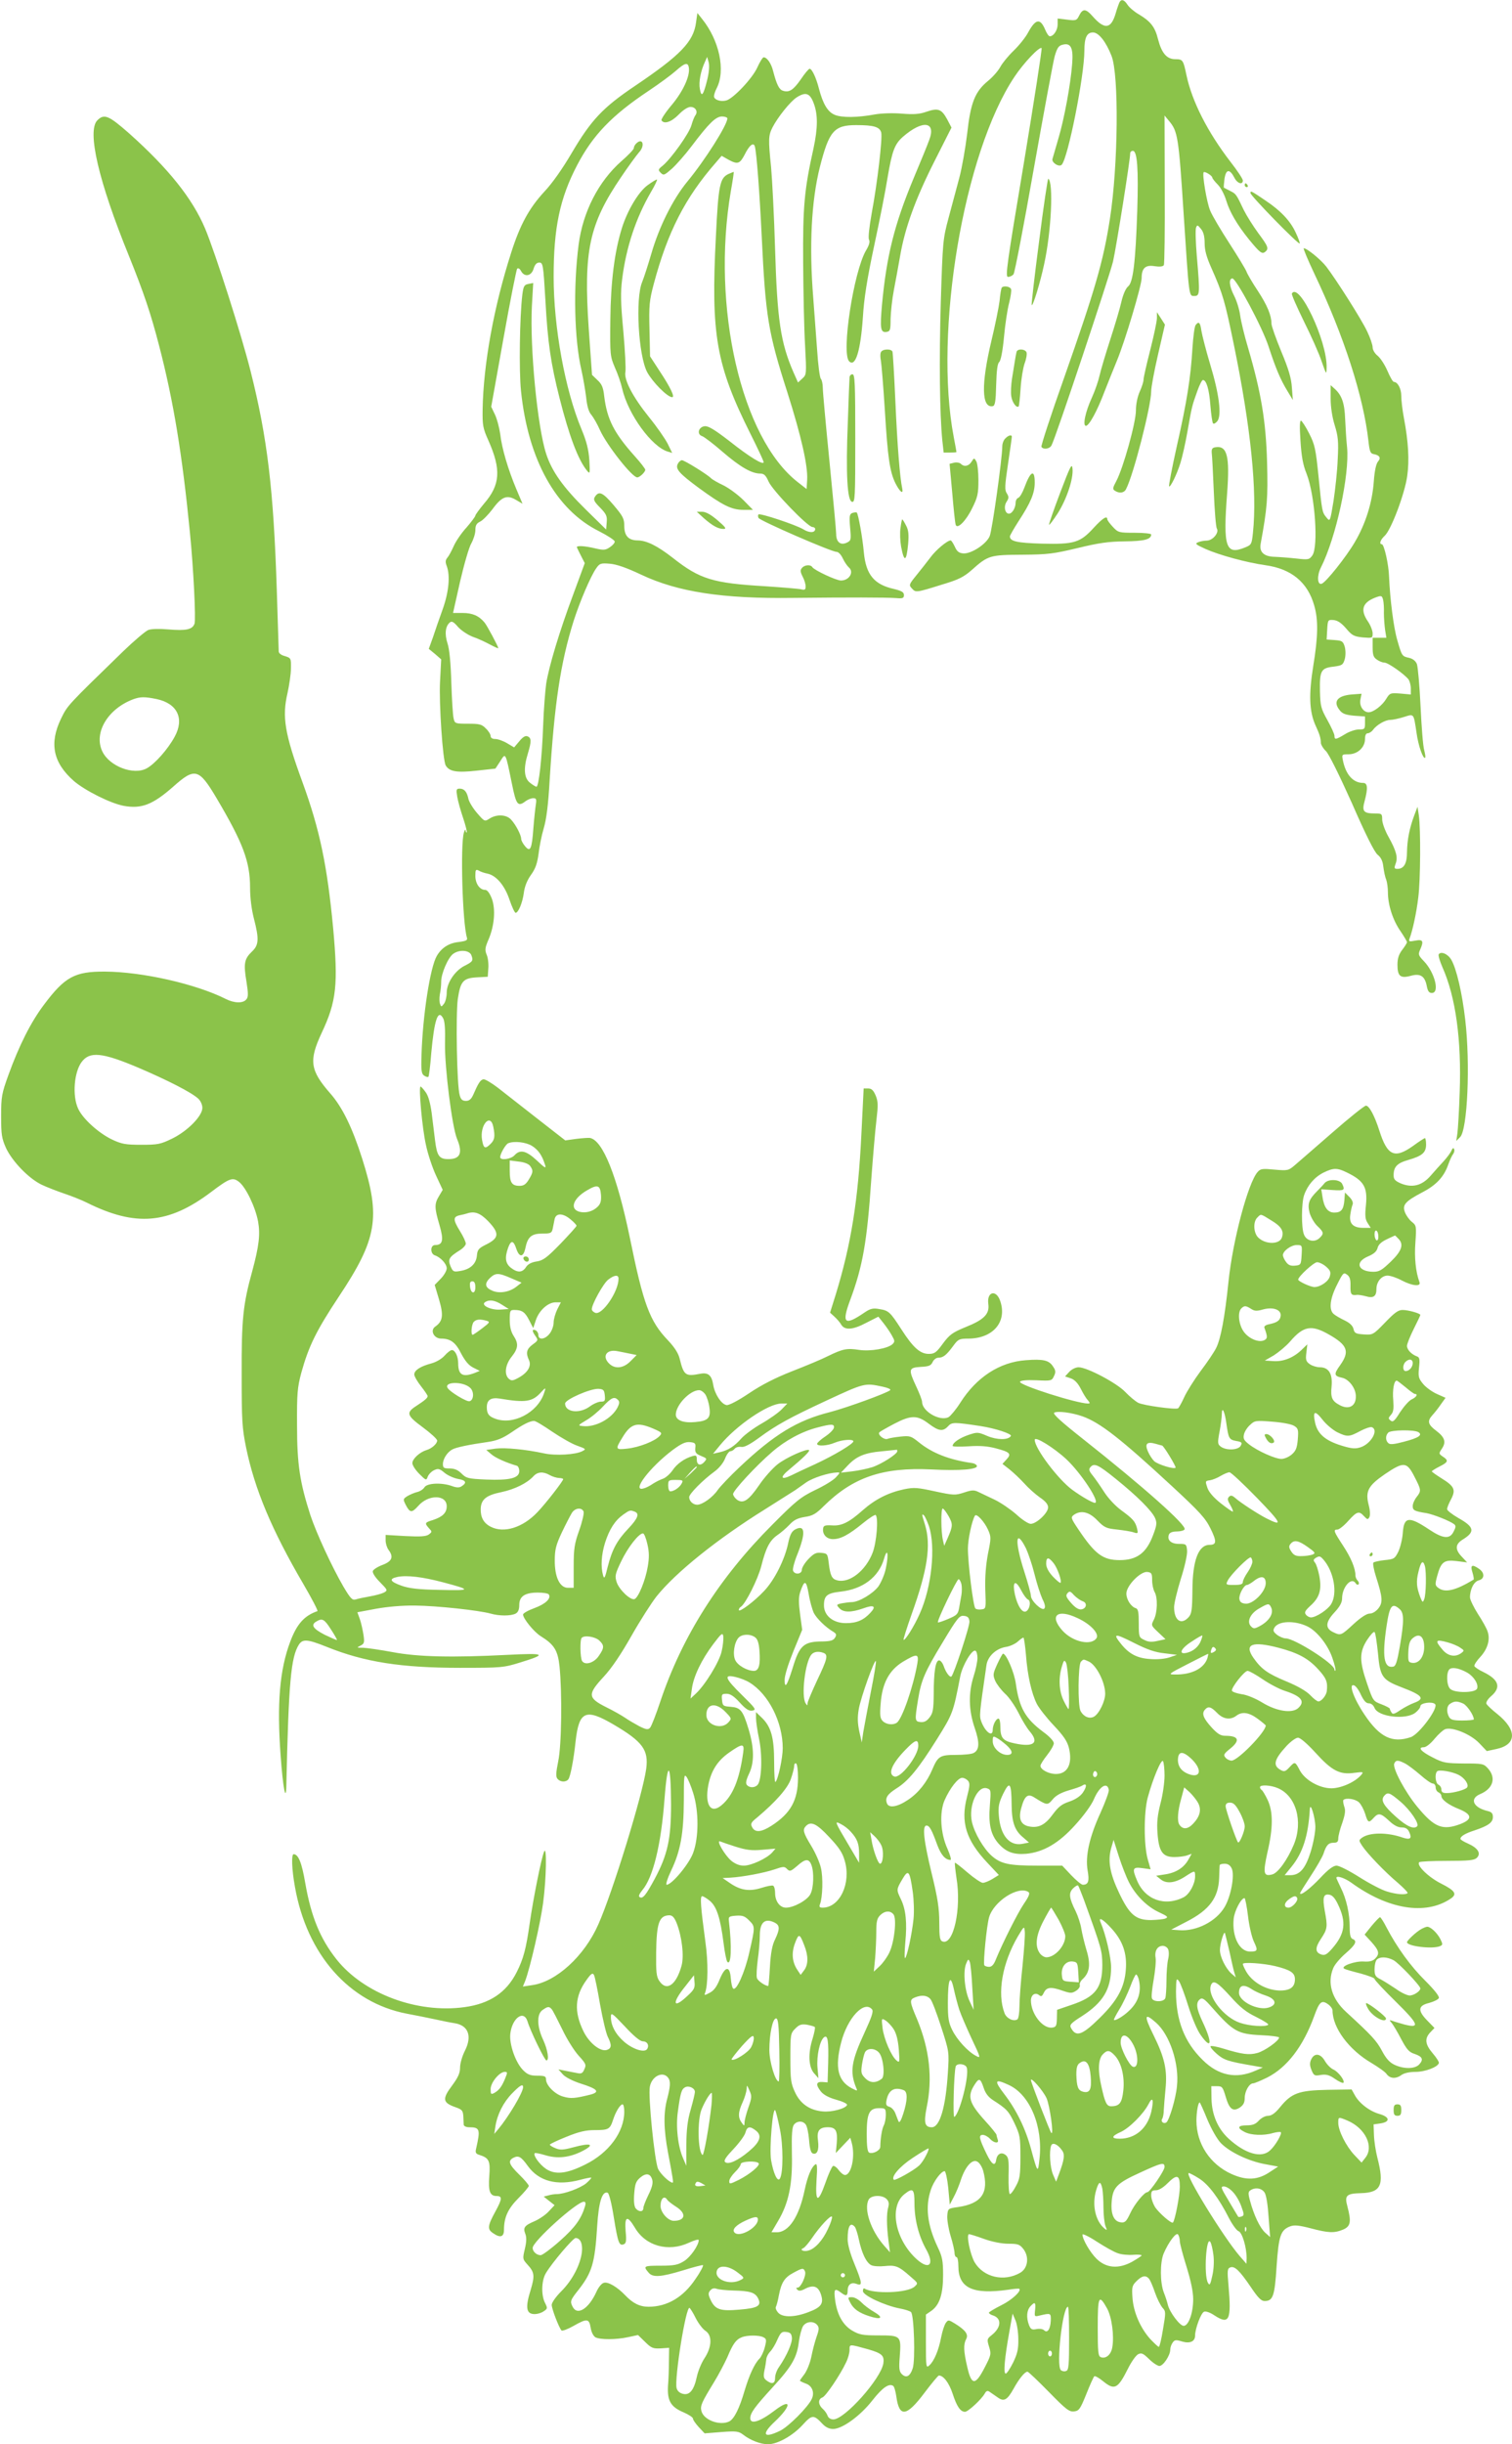 <?xml version="1.0" standalone="no"?>
<!DOCTYPE svg PUBLIC "-//W3C//DTD SVG 20010904//EN"
 "http://www.w3.org/TR/2001/REC-SVG-20010904/DTD/svg10.dtd">
<svg version="1.0" xmlns="http://www.w3.org/2000/svg"
 width="792pt" height="1280pt" viewBox="0 0 792 1280"
 preserveAspectRatio="xMidYMid meet">
<g transform="translate(0,1280) scale(0.1,-0.1)"
fill="#8bc34a" stroke="none">
<path d="M5865 12790 c-3 -5 -13 -32 -21 -60 -24 -82 -58 -87 -121 -15 -36 41
-52 41 -71 2 -12 -24 -16 -26 -62 -20 l-50 6 0 -31 c0 -30 -21 -62 -41 -62 -6
0 -16 15 -24 34 -26 62 -50 58 -89 -13 -14 -27 -49 -70 -77 -97 -28 -27 -59
-65 -69 -84 -10 -19 -39 -53 -65 -74 -68 -56 -91 -113 -109 -277 -9 -74 -27
-178 -41 -230 -14 -52 -39 -146 -56 -209 -30 -112 -31 -123 -41 -440 -9 -306
-6 -586 8 -727 l7 -63 33 0 c19 0 34 1 34 3 0 1 -6 36 -14 77 -106 552 52
1490 318 1888 47 71 131 160 142 150 3 -4 -39 -275 -93 -602 -89 -531 -98
-596 -83 -596 10 0 23 6 29 14 6 7 54 256 106 552 53 297 102 563 110 591 13
43 20 54 42 59 42 11 56 -17 49 -101 -8 -107 -42 -290 -72 -390 -14 -49 -28
-97 -31 -107 -6 -19 34 -45 48 -31 33 33 119 466 119 597 0 69 13 96 45 96 30
0 68 -48 97 -122 40 -100 35 -576 -8 -853 -35 -225 -77 -369 -240 -833 -69
-194 -122 -357 -119 -362 10 -16 44 -11 53 8 22 40 303 884 322 962 17 74 90
532 90 567 0 7 6 13 14 13 23 0 30 -94 23 -315 -9 -269 -22 -375 -48 -395 -12
-10 -26 -41 -35 -80 -8 -36 -35 -126 -59 -200 -24 -74 -49 -158 -55 -185 -6
-28 -24 -81 -41 -118 -34 -74 -49 -147 -31 -147 17 0 60 80 97 178 19 48 48
121 65 162 42 100 130 395 130 434 0 52 20 70 68 62 26 -4 43 -2 48 5 4 6 6
185 5 398 l-1 386 24 -29 c45 -54 50 -82 76 -486 29 -441 27 -430 56 -430 29
0 30 11 13 209 -6 72 -8 139 -4 149 6 15 8 15 26 -7 13 -16 19 -39 19 -75 0
-37 10 -73 36 -131 59 -133 70 -171 117 -400 89 -434 123 -767 100 -985 -6
-59 -8 -63 -39 -76 -104 -43 -118 -2 -96 286 14 190 0 247 -60 238 -18 -2 -22
-9 -21 -28 2 -14 7 -106 11 -205 4 -99 11 -186 16 -193 13 -21 -21 -62 -52
-63 -15 0 -36 -4 -47 -9 -17 -7 -11 -12 40 -35 72 -32 214 -71 314 -85 136
-19 221 -90 255 -211 22 -75 20 -164 -5 -316 -24 -149 -21 -238 11 -310 23
-50 28 -67 29 -95 1 -9 12 -28 26 -41 15 -14 69 -123 136 -272 72 -165 118
-257 135 -271 18 -14 27 -34 30 -63 3 -23 9 -54 15 -67 5 -14 9 -44 9 -67 0
-66 26 -146 65 -202 19 -28 35 -55 35 -59 0 -4 -11 -22 -25 -40 -18 -24 -25
-45 -25 -78 0 -60 15 -73 70 -58 51 14 74 -2 84 -56 5 -25 12 -34 26 -34 43 0
15 108 -42 167 -28 29 -30 35 -20 58 21 47 16 57 -25 49 -31 -6 -35 -5 -30 10
16 41 37 138 46 216 12 93 13 359 3 430 l-7 45 -17 -45 c-25 -67 -37 -128 -38
-192 0 -60 -16 -88 -50 -88 -17 0 -18 4 -10 26 13 33 5 66 -36 140 -19 33 -34
75 -34 92 0 30 -2 32 -37 32 -61 0 -70 11 -55 65 18 68 16 95 -8 95 -52 0 -91
43 -106 119 -6 30 -5 31 30 31 47 0 86 36 86 80 0 19 5 30 14 30 8 0 21 8 28
18 19 26 64 52 90 52 13 0 45 7 71 15 55 17 51 22 67 -83 9 -67 35 -140 45
-130 3 2 0 20 -5 40 -6 19 -14 122 -19 229 -5 107 -14 206 -19 221 -7 17 -21
28 -41 33 -37 8 -38 9 -62 93 -19 64 -38 213 -43 332 -2 65 -26 170 -38 170
-15 0 -8 23 15 44 34 31 105 220 118 312 12 84 6 182 -17 304 -8 41 -14 94
-14 117 0 38 -19 73 -39 73 -5 0 -20 26 -34 59 -14 32 -37 67 -51 78 -15 12
-26 31 -26 44 0 13 -13 51 -29 84 -29 62 -162 271 -214 339 -29 37 -101 96
-118 96 -4 0 21 -60 56 -134 155 -326 257 -643 283 -876 6 -54 10 -65 27 -68
32 -6 40 -20 23 -39 -10 -12 -18 -49 -22 -105 -8 -110 -43 -222 -100 -318 -45
-77 -151 -210 -173 -217 -23 -8 -25 43 -5 83 80 157 152 487 138 632 -4 37 -8
103 -10 147 -3 83 -17 125 -55 159 l-21 19 0 -70 c0 -44 8 -97 21 -139 18 -58
21 -86 16 -179 -2 -60 -13 -159 -22 -219 -18 -109 -18 -109 -37 -86 -23 28
-23 30 -42 220 -14 138 -19 162 -48 219 -18 36 -38 66 -43 68 -7 2 -8 -34 -3
-106 5 -80 13 -126 32 -172 44 -113 63 -381 30 -428 -16 -22 -21 -23 -83 -16
-36 4 -88 8 -114 9 -55 1 -81 24 -74 66 35 191 39 241 34 430 -6 214 -31 365
-100 600 -19 63 -37 139 -41 169 -4 30 -18 76 -32 103 -25 49 -29 88 -9 90 19
2 157 -255 190 -357 38 -116 62 -173 100 -235 l27 -45 -5 65 c-3 49 -17 97
-56 190 -28 68 -51 133 -51 145 0 43 -22 96 -71 171 -28 42 -55 88 -60 102 -5
13 -45 79 -89 147 -44 68 -90 145 -101 172 -18 42 -43 192 -34 201 6 6 45 -18
45 -28 0 -4 13 -21 29 -37 16 -16 35 -53 44 -83 18 -60 57 -127 120 -205 56
-68 67 -77 84 -64 20 17 17 27 -36 98 -27 37 -61 91 -76 121 -40 84 -40 84
-71 100 -16 8 -31 16 -33 17 -2 1 0 22 3 47 8 51 27 53 52 5 15 -30 44 -39 44
-14 0 8 -29 52 -65 98 -120 156 -201 316 -230 452 -17 81 -19 85 -59 85 -44 0
-71 31 -90 104 -16 65 -39 94 -101 131 -23 13 -50 36 -59 50 -17 26 -31 31
-41 15z m1380 -3132 c3 -13 5 -43 4 -68 0 -25 3 -64 6 -87 l7 -43 -36 0 -36 0
0 -49 c0 -40 4 -53 22 -65 12 -9 30 -16 40 -16 19 0 104 -60 126 -88 6 -9 12
-30 12 -47 l0 -32 -54 5 c-53 4 -56 3 -75 -28 -21 -35 -67 -70 -92 -70 -28 0
-50 34 -43 67 l6 30 -54 -4 c-74 -7 -97 -38 -60 -83 14 -18 32 -24 75 -28 l57
-4 0 -34 c0 -32 -2 -34 -32 -34 -18 0 -51 -11 -73 -25 -48 -29 -55 -30 -55 -8
0 9 -17 46 -37 82 -34 61 -37 73 -39 153 -2 106 6 120 72 127 44 6 49 9 58 39
5 19 5 45 0 65 -9 29 -14 32 -52 35 l-43 3 3 52 c3 51 4 52 33 50 21 -2 40
-14 66 -44 31 -37 41 -42 87 -47 51 -4 52 -4 52 21 0 14 -11 43 -25 63 -40 59
-29 97 35 123 36 14 39 13 45 -11z"/>
<path d="M3646 12683 c-13 -101 -80 -171 -320 -333 -168 -113 -229 -178 -330
-349 -48 -82 -103 -161 -145 -205 -80 -87 -127 -173 -174 -321 -90 -281 -145
-582 -149 -820 -1 -81 1 -97 30 -161 68 -153 63 -233 -23 -332 -25 -30 -45
-58 -45 -62 0 -5 -21 -33 -46 -62 -26 -28 -56 -72 -67 -97 -11 -25 -26 -53
-34 -62 -10 -12 -11 -23 -3 -43 19 -51 11 -136 -21 -226 -17 -47 -40 -113 -51
-147 l-22 -61 33 -27 32 -28 -6 -116 c-6 -112 14 -415 30 -440 19 -32 59 -38
160 -27 l100 11 25 38 c29 46 27 51 61 -115 23 -114 31 -125 73 -93 11 8 28
15 39 15 16 0 18 -5 14 -32 -3 -18 -9 -74 -13 -124 -8 -111 -16 -129 -44 -95
-11 13 -20 30 -20 38 0 20 -28 74 -53 101 -25 27 -76 29 -113 5 -25 -16 -26
-16 -64 28 -21 24 -42 58 -46 74 -8 39 -22 55 -46 55 -18 0 -19 -5 -13 -42 4
-24 18 -74 31 -112 13 -39 21 -72 19 -75 -3 -2 -5 2 -6 10 -1 8 -5 3 -9 -11
-19 -61 -8 -471 16 -551 4 -13 -5 -17 -42 -22 -52 -5 -91 -30 -116 -73 -35
-60 -74 -313 -80 -518 -3 -84 0 -100 14 -109 9 -6 19 -9 22 -6 3 2 10 58 15
124 16 174 35 232 62 183 9 -15 12 -60 10 -133 -2 -126 37 -436 63 -499 31
-74 17 -106 -45 -106 -48 0 -60 16 -70 97 -5 38 -13 103 -18 146 -7 50 -17 88
-31 107 -12 17 -24 30 -27 30 -11 0 8 -216 28 -305 10 -49 35 -123 54 -163
l34 -73 -19 -32 c-25 -41 -25 -61 2 -152 23 -79 18 -105 -23 -105 -26 0 -26
-46 -1 -54 30 -10 62 -45 62 -68 0 -12 -14 -37 -32 -55 l-31 -32 23 -77 c24
-82 20 -113 -20 -141 -29 -20 -7 -63 31 -63 49 0 76 -20 105 -79 21 -39 39
-61 63 -73 l34 -17 -27 -11 c-63 -24 -86 -10 -86 51 0 36 -16 69 -33 69 -7 0
-24 -13 -38 -29 -15 -17 -44 -34 -70 -41 -57 -15 -89 -36 -89 -58 0 -9 16 -37
35 -61 19 -24 35 -48 35 -52 0 -10 -14 -22 -60 -52 -54 -35 -50 -49 34 -111
42 -31 76 -62 76 -70 0 -16 -28 -42 -57 -50 -35 -11 -73 -46 -73 -68 0 -11 16
-36 36 -56 36 -36 37 -36 45 -14 5 12 20 27 33 33 21 10 29 8 55 -14 17 -14
49 -28 71 -32 42 -7 47 -20 17 -39 -11 -7 -26 -7 -50 2 -53 19 -130 16 -144
-7 -6 -10 -24 -22 -40 -25 -15 -4 -38 -14 -51 -22 -21 -14 -21 -16 -7 -44 22
-43 32 -44 66 -6 53 61 149 60 149 -2 0 -34 -21 -55 -72 -72 -43 -13 -45 -16
-21 -43 17 -18 17 -19 -1 -33 -15 -10 -43 -12 -123 -8 l-103 6 0 -29 c0 -16 7
-38 15 -49 28 -37 19 -60 -31 -79 -25 -9 -48 -24 -51 -32 -3 -9 11 -32 37 -58
41 -42 42 -43 21 -55 -12 -6 -45 -15 -74 -20 -29 -5 -62 -12 -74 -16 -18 -5
-27 5 -64 67 -61 105 -142 281 -173 374 -55 171 -70 265 -70 470 -1 169 2 199
22 275 39 141 79 222 197 400 200 301 220 414 123 720 -52 164 -104 271 -167
343 -107 122 -114 172 -46 318 78 165 87 254 60 550 -31 327 -70 515 -161 764
-93 254 -107 341 -78 465 9 41 18 100 18 130 1 53 0 54 -31 64 -20 5 -33 15
-33 25 0 9 -5 152 -10 319 -17 527 -49 798 -137 1147 -48 192 -184 617 -238
747 -67 159 -193 316 -399 500 -106 93 -130 104 -166 68 -55 -55 6 -319 165
-709 79 -196 115 -303 159 -473 75 -289 121 -569 161 -978 18 -179 32 -456 24
-476 -11 -31 -44 -38 -138 -30 -46 4 -88 3 -104 -3 -15 -6 -75 -57 -133 -113
-291 -283 -290 -281 -324 -351 -63 -130 -42 -231 67 -327 60 -51 192 -117 261
-130 93 -17 152 6 259 100 114 102 135 96 227 -59 139 -235 176 -332 176 -470
0 -53 8 -115 20 -161 28 -108 26 -139 -10 -173 -40 -38 -45 -63 -29 -157 10
-64 10 -82 -1 -94 -17 -21 -63 -20 -108 3 -155 78 -436 142 -632 143 -158 1
-210 -27 -320 -174 -68 -90 -130 -213 -186 -368 -35 -97 -38 -113 -38 -215 0
-98 3 -116 26 -168 33 -69 116 -156 184 -190 27 -13 81 -34 119 -47 39 -13 92
-34 120 -48 255 -127 427 -113 650 55 98 74 114 80 148 53 35 -28 85 -131 99
-207 12 -67 5 -128 -31 -261 -48 -173 -56 -253 -55 -537 0 -242 2 -282 23
-385 45 -219 135 -433 300 -715 45 -77 78 -141 74 -142 -69 -24 -108 -67 -143
-161 -55 -146 -70 -325 -50 -595 12 -168 28 -252 30 -157 12 542 24 672 66
738 20 30 45 28 145 -12 198 -80 391 -110 699 -110 217 0 228 1 315 28 143 44
133 50 -65 40 -292 -15 -469 -11 -602 14 -64 12 -134 22 -155 23 -35 0 -36 1
-15 11 20 10 22 16 16 57 -4 25 -12 62 -19 82 l-13 36 96 18 c61 11 138 18
207 17 114 -1 334 -25 395 -42 45 -13 106 -13 131 0 13 7 19 21 19 45 0 45 29
65 97 65 28 0 55 -4 58 -10 13 -21 -18 -50 -75 -71 -33 -12 -60 -27 -60 -34 0
-21 57 -91 92 -113 71 -44 90 -74 99 -159 14 -138 11 -413 -7 -497 -12 -60
-13 -80 -4 -91 15 -18 44 -19 57 -3 11 14 28 103 38 198 18 160 52 175 199 89
153 -90 184 -133 171 -232 -19 -136 -175 -644 -251 -815 -73 -166 -221 -301
-348 -318 l-47 -7 12 29 c26 69 80 303 94 409 17 128 20 305 5 268 -15 -36
-57 -248 -75 -373 -19 -135 -33 -188 -69 -259 -54 -106 -141 -164 -273 -182
-247 -34 -527 70 -670 250 -86 109 -133 223 -164 400 -18 106 -36 151 -61 151
-12 0 -10 -78 7 -171 62 -354 284 -606 585 -664 47 -9 114 -22 150 -30 36 -8
81 -17 101 -20 72 -11 93 -67 55 -143 -15 -29 -26 -68 -26 -89 0 -29 -10 -51
-40 -92 -55 -73 -52 -92 16 -116 34 -12 39 -17 41 -47 1 -18 2 -39 2 -45 1 -7
13 -13 29 -13 56 0 59 -11 36 -112 -5 -21 -2 -27 18 -33 50 -16 57 -31 51
-111 -6 -78 3 -104 38 -104 31 0 30 -15 -6 -81 -41 -75 -43 -93 -13 -113 38
-27 58 -21 58 17 0 65 21 111 76 166 30 30 54 59 54 64 0 5 -22 32 -50 59 -54
53 -61 72 -31 88 27 14 41 6 76 -43 58 -80 152 -105 275 -72 30 8 56 13 57 11
2 -2 -10 -15 -27 -30 -31 -25 -114 -56 -154 -56 -12 0 -32 -3 -44 -7 l-24 -6
29 -23 28 -22 -30 -32 c-16 -18 -50 -41 -75 -52 -54 -23 -61 -34 -48 -67 7
-18 6 -42 -3 -79 -12 -51 -11 -53 13 -80 38 -41 40 -59 18 -133 -28 -89 -24
-123 13 -127 16 -2 39 4 53 13 23 15 23 17 9 45 -21 41 -19 118 5 157 33 55
142 183 155 183 25 0 38 -30 33 -74 -8 -66 -50 -147 -107 -204 -29 -29 -51
-60 -51 -72 0 -21 37 -117 51 -134 4 -4 32 6 62 23 72 41 83 40 91 -9 4 -24
14 -43 25 -50 26 -13 107 -13 172 1 l51 11 37 -36 c33 -33 43 -36 82 -34 l44
3 -1 -70 c0 -38 -2 -97 -5 -131 -4 -77 15 -109 82 -137 27 -12 49 -26 49 -33
0 -7 14 -26 30 -44 l31 -33 88 7 c79 6 90 4 114 -14 37 -29 91 -50 130 -50 49
0 129 44 181 101 50 55 58 55 105 5 16 -17 35 -26 55 -26 48 0 143 69 206 150
52 66 86 90 108 76 6 -3 13 -28 17 -55 15 -112 53 -108 148 19 37 49 71 90 75
90 24 0 53 -38 72 -95 22 -68 41 -95 65 -95 16 0 86 65 103 95 8 15 15 17 25
10 8 -5 27 -19 42 -29 34 -25 51 -15 85 46 28 51 58 88 72 88 5 0 55 -48 112
-106 90 -92 107 -105 132 -102 26 3 32 11 64 90 19 48 38 90 42 94 4 3 24 -8
45 -25 61 -50 78 -42 132 66 17 34 40 67 52 74 18 9 26 6 58 -25 20 -20 45
-36 54 -36 20 0 57 55 57 86 0 11 6 28 13 37 10 14 17 15 49 5 41 -12 68 0 68
31 0 36 31 119 47 125 9 4 32 -4 54 -19 78 -51 90 -26 74 157 -7 77 -6 88 9
94 23 9 49 -16 108 -103 37 -55 54 -73 72 -73 44 0 53 25 63 182 11 160 21
190 71 209 21 8 45 6 107 -10 94 -25 124 -26 170 -7 40 17 44 41 23 121 -16
58 -6 68 72 70 104 3 122 42 85 185 -9 35 -17 88 -18 119 l-2 56 35 5 c54 8
51 34 -6 50 -52 15 -107 58 -129 101 l-15 27 -127 -2 c-150 -3 -188 -17 -248
-91 -26 -32 -45 -45 -63 -45 -14 0 -35 -11 -48 -25 -17 -19 -33 -25 -64 -25
-47 0 -52 -14 -10 -35 33 -17 99 -20 149 -5 19 5 37 7 40 4 8 -7 -28 -70 -56
-95 -45 -43 -131 -18 -218 62 -56 52 -87 124 -89 208 l-1 66 30 0 c27 0 30 -4
45 -54 19 -66 38 -81 74 -58 19 13 26 26 26 50 0 36 24 77 44 77 7 0 40 14 73
30 105 53 190 164 248 325 26 72 38 82 69 61 14 -9 26 -25 26 -34 0 -91 86
-207 205 -276 36 -22 72 -47 78 -57 17 -24 48 -27 77 -6 15 11 43 17 75 17 49
0 116 25 122 46 2 5 -12 28 -32 51 -40 47 -44 77 -13 110 l22 23 -37 38 c-52
53 -50 79 9 93 25 7 48 18 51 26 3 9 -24 43 -71 90 -76 75 -148 174 -203 279
-15 30 -31 54 -34 54 -4 0 -23 -20 -44 -45 l-37 -46 36 -39 c40 -45 44 -62 19
-87 -13 -13 -30 -17 -60 -15 -47 3 -125 -26 -101 -38 7 -4 46 -15 86 -25 39
-11 72 -23 72 -28 0 -6 50 -59 111 -119 121 -119 129 -141 46 -120 -24 7 -53
15 -63 19 -17 6 -18 5 -4 -11 8 -10 31 -48 50 -85 29 -54 41 -68 70 -77 41
-14 48 -29 24 -55 -22 -24 -80 -25 -129 -2 -26 12 -45 33 -67 75 -28 52 -54
80 -187 202 -75 69 -100 152 -67 230 7 18 37 53 65 77 52 45 62 65 36 75 -11
5 -15 21 -15 60 0 72 -17 149 -46 207 -13 27 -24 51 -24 53 0 14 43 0 78 -25
192 -140 388 -172 519 -85 37 24 27 42 -46 79 -67 33 -133 97 -117 113 4 4 70
7 146 7 115 0 142 3 156 16 23 23 6 51 -45 74 -23 10 -41 21 -41 25 0 14 25
29 75 45 71 24 95 41 95 70 0 19 -7 26 -27 31 -77 18 -97 65 -39 89 66 28 84
83 42 132 -24 27 -27 28 -128 28 -94 1 -108 3 -162 31 -62 31 -82 54 -48 54
12 0 36 19 57 45 20 24 46 47 56 50 38 12 131 -26 176 -72 l41 -43 51 11 c107
23 108 100 3 184 -28 22 -53 46 -56 53 -3 7 7 24 23 38 56 47 43 88 -39 128
-24 11 -45 26 -47 31 -2 6 12 28 32 49 38 42 52 91 37 133 -5 16 -28 57 -51
92 -22 35 -41 74 -41 86 0 43 21 83 46 89 31 8 32 39 2 60 -37 26 -48 21 -35
-19 6 -19 8 -36 6 -37 -94 -57 -149 -70 -184 -44 -18 13 -19 18 -7 62 20 75
36 87 102 79 l55 -7 -27 29 c-38 39 -36 67 6 92 64 40 58 65 -24 111 -33 19
-60 40 -60 47 0 7 9 30 21 52 26 50 17 68 -51 110 -27 17 -50 33 -50 36 0 2
18 14 40 25 46 23 49 32 18 52 -22 15 -22 16 -5 42 23 34 15 59 -28 92 -46 34
-50 52 -22 83 13 14 34 41 46 59 l23 32 -45 20 c-25 11 -58 35 -72 52 -24 29
-27 38 -22 86 5 44 3 54 -11 59 -28 10 -52 35 -52 55 0 10 16 50 35 88 19 38
35 71 35 74 0 8 -63 26 -93 26 -23 0 -42 -14 -92 -66 -62 -64 -64 -65 -111
-62 -42 3 -49 6 -54 28 -4 17 -19 32 -46 45 -23 11 -49 26 -58 34 -26 22 -20
80 18 154 31 62 34 65 52 52 14 -10 19 -25 18 -59 -1 -44 4 -51 34 -47 6 1 27
-2 46 -7 40 -12 56 -1 56 38 0 38 27 70 58 70 15 0 48 -11 74 -25 57 -30 104
-34 93 -8 -19 52 -27 126 -21 206 6 85 5 90 -18 108 -13 10 -29 32 -36 49 -16
40 -1 58 92 107 73 38 113 82 135 147 8 22 19 46 25 53 5 7 8 18 5 25 -3 9 -8
6 -14 -7 -4 -11 -23 -36 -40 -55 -18 -19 -49 -54 -70 -78 -45 -51 -95 -64
-156 -39 -29 13 -37 21 -37 42 0 45 18 64 78 81 72 21 92 38 92 81 0 18 -3 33
-6 33 -3 0 -31 -18 -61 -40 -98 -70 -136 -53 -178 80 -25 78 -53 130 -70 130
-8 0 -88 -64 -177 -142 -90 -78 -178 -155 -197 -171 -32 -27 -36 -28 -105 -22
-62 6 -73 5 -88 -12 -50 -55 -131 -360 -153 -575 -19 -184 -40 -299 -65 -348
-10 -20 -46 -74 -81 -120 -34 -46 -73 -108 -86 -137 -13 -29 -28 -55 -32 -58
-14 -8 -182 15 -209 29 -15 8 -45 33 -67 56 -44 47 -201 130 -245 130 -15 0
-36 -10 -49 -24 l-22 -24 30 -10 c20 -7 37 -25 52 -54 12 -24 28 -51 37 -60
12 -15 13 -18 1 -18 -61 1 -362 97 -356 114 3 7 33 10 85 8 79 -4 82 -3 93 22
10 20 9 30 -5 50 -21 33 -51 40 -143 33 -137 -10 -258 -89 -343 -223 -22 -35
-50 -68 -61 -75 -45 -24 -139 30 -139 80 0 9 -14 45 -30 79 -43 92 -41 100 23
104 43 2 54 7 62 25 6 13 19 23 30 23 26 0 43 14 79 63 25 34 31 37 79 37 130
1 204 89 166 198 -21 61 -71 48 -62 -17 7 -52 -22 -82 -120 -121 -68 -28 -83
-39 -118 -86 -34 -47 -44 -54 -74 -54 -45 0 -82 33 -143 128 -60 93 -67 99
-117 107 -33 6 -47 2 -79 -20 -103 -70 -118 -55 -73 66 66 177 89 306 111 634
9 121 21 261 27 310 9 77 9 96 -4 128 -12 28 -22 37 -39 37 l-24 0 -12 -242
c-17 -346 -54 -574 -133 -833 l-31 -99 23 -21 c13 -12 29 -30 35 -41 18 -31
60 -29 130 8 l65 33 27 -34 c15 -19 35 -48 44 -65 15 -26 16 -32 4 -44 -24
-24 -117 -40 -176 -31 -64 10 -86 5 -162 -32 -31 -16 -115 -51 -187 -79 -89
-35 -160 -71 -227 -116 -58 -39 -106 -64 -118 -62 -27 4 -62 57 -70 106 -8 50
-26 66 -68 58 -78 -15 -86 -9 -108 80 -7 28 -27 59 -61 95 -96 100 -129 190
-199 534 -67 325 -142 514 -210 526 -8 1 -41 -1 -72 -5 l-57 -8 -145 113 c-81
63 -174 136 -207 162 -34 26 -69 47 -77 45 -16 -3 -27 -21 -54 -83 -10 -21
-20 -30 -37 -30 -19 0 -27 7 -33 30 -15 48 -21 421 -10 503 14 94 28 110 101
114 l56 3 3 44 c2 24 -2 57 -9 72 -10 25 -8 37 10 79 31 72 38 159 17 215 -12
30 -24 45 -35 45 -28 0 -51 33 -51 73 0 32 2 36 18 28 9 -6 30 -13 46 -16 46
-10 90 -62 115 -137 13 -38 27 -68 32 -68 14 0 36 52 43 105 4 32 17 65 37 93
24 33 33 60 40 110 4 37 16 97 27 134 14 46 24 124 31 250 25 404 57 617 126
837 32 100 89 234 118 275 18 26 24 28 72 24 35 -3 87 -21 163 -57 192 -91
427 -127 797 -122 290 3 483 3 540 -1 34 -3 40 0 40 16 0 15 -12 22 -53 32
-103 23 -146 75 -157 191 -7 79 -29 200 -37 209 -3 2 -13 1 -23 -2 -15 -6 -17
-16 -12 -76 6 -66 5 -69 -18 -80 -33 -15 -55 4 -55 46 0 18 -16 188 -35 379
-19 191 -35 364 -35 385 0 21 -5 43 -10 48 -6 6 -15 75 -20 155 -6 79 -15 200
-20 268 -22 274 -10 510 35 688 48 187 74 218 190 218 91 0 123 -9 131 -39 7
-30 -20 -264 -50 -423 -13 -74 -19 -128 -14 -138 6 -10 1 -29 -16 -57 -65
-112 -130 -538 -88 -580 33 -33 60 55 72 232 6 99 22 199 59 373 28 130 60
291 70 356 24 141 37 177 82 216 103 89 174 79 136 -19 -8 -23 -45 -113 -82
-201 -101 -243 -141 -405 -165 -661 -11 -124 -8 -147 24 -142 19 3 21 10 21
68 1 36 8 103 17 150 9 47 24 128 33 180 25 146 80 298 179 494 l90 178 -23
44 c-29 53 -47 60 -108 39 -37 -13 -67 -15 -129 -10 -46 4 -106 2 -141 -4 -91
-17 -174 -18 -211 -2 -36 15 -61 56 -82 136 -15 59 -37 105 -49 105 -5 0 -26
-25 -46 -55 -39 -56 -61 -71 -94 -60 -20 6 -33 33 -51 102 -10 41 -32 73 -50
73 -5 0 -20 -24 -33 -53 -26 -58 -127 -164 -163 -173 -30 -8 -64 4 -64 22 0 8
6 27 14 42 48 93 14 252 -78 365 l-23 29 -7 -49z m58 -303 c-20 -80 -30 -92
-38 -46 -7 35 4 94 27 143 l11 25 8 -28 c5 -18 2 -54 -8 -94z m-96 67 c8 -43
-29 -124 -88 -195 -34 -40 -58 -77 -55 -82 13 -22 52 -9 90 30 23 24 48 40 62
40 26 0 40 -24 26 -43 -5 -6 -15 -30 -21 -52 -12 -44 -106 -175 -150 -212 -25
-20 -26 -23 -11 -38 15 -15 19 -13 59 22 23 21 70 74 103 118 90 119 126 155
159 155 15 0 28 -5 28 -10 0 -34 -118 -220 -209 -330 -76 -92 -149 -238 -190
-381 -17 -58 -38 -123 -47 -145 -37 -87 -20 -386 26 -473 29 -53 106 -131 131
-131 15 0 -9 51 -64 134 l-52 80 -3 140 c-3 127 -1 151 23 241 72 269 163 449
325 634 l30 35 37 -21 c47 -25 58 -21 83 26 25 51 47 68 54 44 9 -32 25 -242
36 -473 20 -416 33 -500 135 -817 72 -227 107 -382 103 -455 l-3 -49 -46 36
c-296 230 -454 918 -351 1523 10 56 17 102 15 102 -1 0 -13 -5 -27 -11 -45
-21 -53 -57 -66 -325 -27 -517 1 -676 181 -1036 38 -76 69 -142 69 -148 0 -18
-73 26 -179 110 -79 61 -111 80 -130 78 -33 -4 -42 -43 -13 -52 11 -4 60 -41
108 -83 92 -79 150 -112 195 -113 21 0 30 -8 45 -42 20 -46 205 -238 230 -238
8 0 14 -5 14 -10 0 -21 -30 -22 -62 -2 -40 24 -227 86 -235 78 -3 -3 -3 -11 0
-18 5 -14 382 -178 409 -178 10 0 24 -15 33 -35 9 -19 23 -39 31 -46 29 -24 3
-69 -41 -69 -25 0 -140 54 -150 70 -9 15 -41 12 -54 -4 -10 -11 -9 -21 3 -45
9 -16 16 -40 16 -52 0 -17 -4 -20 -24 -15 -13 3 -98 10 -188 16 -274 16 -342
37 -483 148 -82 64 -137 91 -184 92 -49 0 -71 24 -71 76 0 38 -7 51 -56 109
-57 67 -77 76 -98 43 -9 -14 -4 -25 27 -56 33 -34 38 -45 35 -77 l-3 -38 -107
105 c-118 116 -177 199 -207 291 -46 140 -86 557 -75 773 l7 122 -25 -5 c-22
-4 -26 -11 -32 -56 -14 -119 -18 -397 -7 -504 37 -360 183 -623 409 -735 45
-23 82 -47 82 -54 0 -8 -12 -21 -26 -30 -22 -15 -32 -16 -75 -6 -58 14 -102
16 -97 5 2 -5 12 -25 22 -45 l19 -37 -60 -163 c-73 -195 -128 -379 -142 -468
-5 -36 -13 -135 -16 -220 -6 -170 -23 -320 -35 -320 -4 0 -19 9 -34 21 -31 24
-35 75 -11 153 19 63 19 82 -2 90 -11 5 -25 -4 -43 -26 l-27 -32 -37 22 c-20
12 -48 22 -62 22 -15 0 -24 6 -24 15 0 9 -11 27 -25 40 -21 22 -33 25 -93 25
-68 0 -70 1 -76 28 -4 15 -9 99 -12 187 -3 105 -10 176 -20 206 -16 49 -11 90
12 109 10 9 20 4 43 -23 17 -19 52 -42 78 -52 27 -9 67 -28 91 -41 23 -12 42
-21 42 -18 0 8 -59 119 -72 134 -29 35 -63 50 -114 50 l-51 0 37 165 c21 90
47 181 59 200 11 20 21 51 21 69 0 25 6 35 24 44 14 6 43 36 66 66 48 66 76
76 123 48 l34 -20 -33 78 c-43 103 -75 210 -84 288 -5 34 -17 80 -28 102 l-19
40 64 357 c35 197 68 362 72 366 5 5 14 0 20 -12 18 -34 55 -27 66 12 7 22 16
32 30 32 19 0 21 -11 32 -200 12 -219 28 -328 74 -510 50 -197 97 -323 144
-380 15 -19 16 -16 12 55 -4 56 -14 97 -41 162 -86 205 -146 534 -146 798 0
256 32 411 123 585 82 157 182 261 374 389 54 36 118 83 143 105 47 42 63 46
68 18z m654 -187 c23 -60 22 -131 -1 -238 -48 -215 -56 -304 -54 -597 1 -154
5 -349 10 -433 8 -151 8 -154 -14 -174 l-23 -21 -24 54 c-67 154 -85 274 -96
644 -5 171 -15 364 -21 430 -15 146 -14 165 7 207 27 53 93 136 127 158 47 30
69 23 89 -30z m-3441 -3121 c108 -23 146 -102 94 -197 -35 -65 -104 -143 -147
-166 -69 -37 -195 11 -232 89 -46 96 27 221 159 272 39 15 63 15 126 2z m1648
-1341 c11 -29 8 -34 -38 -57 -49 -26 -91 -89 -91 -139 0 -21 -6 -47 -14 -58
-14 -18 -15 -18 -21 -1 -4 9 -4 32 -1 50 4 17 7 47 7 65 -1 42 36 128 63 147
33 24 85 19 95 -7z m-1745 -589 c152 -65 278 -129 314 -162 13 -12 22 -32 22
-49 0 -42 -77 -121 -159 -161 -60 -29 -74 -32 -161 -32 -82 0 -103 4 -152 27
-70 33 -155 109 -179 163 -31 67 -21 191 19 244 42 56 107 50 296 -30z m1860
-310 c10 -51 7 -68 -14 -89 -29 -29 -37 -25 -45 21 -13 77 44 143 59 68z m203
-100 c33 -21 53 -50 68 -99 7 -21 0 -18 -43 23 -56 52 -88 59 -117 27 -19 -21
-75 -28 -75 -10 0 18 29 68 42 73 31 13 93 6 125 -14z m-10 -105 c17 -24 16
-33 -7 -71 -15 -25 -27 -33 -48 -33 -41 0 -52 17 -52 78 l0 55 47 -6 c29 -3
52 -12 60 -23z m4278 -34 c89 -43 109 -77 100 -170 -6 -57 -4 -75 9 -95 l16
-25 -39 0 c-53 0 -75 22 -68 69 3 20 8 44 12 53 4 10 -2 25 -17 40 l-23 23 -3
-40 c-4 -50 -17 -65 -53 -65 -34 0 -54 27 -62 84 l-6 38 59 -4 c62 -4 67 -1
50 33 -13 24 -73 26 -92 3 -7 -9 -25 -28 -39 -42 -44 -44 -51 -67 -39 -114 7
-23 25 -54 41 -69 34 -32 35 -40 9 -64 -26 -23 -68 -13 -80 21 -14 35 -13 164
1 205 18 52 54 94 101 118 53 26 72 26 123 1z m-3907 -117 c2 -32 -2 -47 -17
-62 -25 -25 -62 -35 -95 -27 -54 14 -34 71 40 113 54 32 68 27 72 -24z m-591
-138 c59 -62 58 -87 -6 -120 -45 -22 -50 -29 -53 -61 -4 -43 -35 -72 -89 -80
-33 -6 -37 -3 -49 25 -15 36 -8 48 46 82 19 11 34 28 34 36 0 9 -13 38 -30 65
-37 60 -38 76 -2 84 15 3 32 7 37 9 41 14 70 3 112 -40z m432 9 c17 -14 31
-29 31 -33 0 -4 -38 -46 -84 -94 -71 -73 -91 -88 -125 -93 -27 -4 -46 -14 -56
-30 -19 -29 -44 -30 -79 -3 -29 23 -33 53 -14 106 15 40 28 38 43 -8 16 -46
37 -43 47 5 12 59 32 76 89 76 44 0 49 3 54 25 3 14 7 36 10 50 7 34 44 33 84
-1z m3670 -5 c52 -31 67 -55 56 -89 -12 -38 -87 -38 -125 0 -24 24 -27 82 -4
104 20 20 15 21 73 -15z m561 -85 c0 -14 -4 -22 -10 -19 -5 3 -10 17 -10 31 0
14 4 22 10 19 6 -3 10 -17 10 -31z m104 -10 c31 -30 19 -65 -39 -121 -47 -45
-60 -53 -92 -53 -80 1 -98 50 -28 80 31 13 46 26 51 45 4 17 20 32 48 45 22
11 42 19 43 20 1 0 9 -7 17 -16z m-506 -86 c-3 -51 -4 -53 -35 -56 -23 -2 -35
3 -47 20 -9 12 -16 28 -16 35 0 22 43 53 72 53 29 0 29 -1 26 -52z m128 -61
c22 -19 26 -29 20 -50 -6 -27 -50 -57 -81 -57 -20 0 -85 30 -85 39 0 16 82 91
99 91 11 0 32 -10 47 -23z m-4268 -61 l54 -23 -27 -21 c-35 -28 -88 -37 -124
-22 -40 16 -45 37 -16 66 30 29 45 30 113 0z m562 -2 c0 -68 -86 -193 -122
-179 -10 4 -18 12 -18 19 0 26 60 134 85 154 33 26 55 28 55 6z m-750 -45 c0
-38 -24 -35 -28 4 -2 19 1 27 12 27 11 0 16 -10 16 -31z m140 -92 l35 -22 -43
-3 c-50 -4 -106 23 -81 39 23 15 52 10 89 -14z m289 -24 c-10 -21 -19 -51 -19
-69 0 -17 -9 -43 -21 -58 -24 -31 -59 -35 -59 -7 0 10 -7 21 -15 25 -19 7 -19
-4 0 -31 15 -21 14 -23 -15 -44 -32 -24 -37 -44 -19 -82 14 -31 -7 -66 -55
-92 -29 -16 -37 -17 -50 -6 -26 22 -20 74 14 116 35 44 37 69 10 110 -13 20
-20 47 -20 83 0 48 2 52 24 52 41 0 56 -11 78 -54 l21 -41 14 42 c17 51 64 93
103 93 l28 0 -19 -37z m3634 3 c18 -12 30 -13 64 -3 53 14 96 -2 91 -35 -3
-23 -18 -34 -61 -43 -17 -3 -27 -11 -24 -18 17 -47 17 -56 0 -65 -29 -15 -84
8 -110 47 -25 37 -31 99 -11 119 16 16 24 15 51 -2z m-4006 -62 c21 -6 20 -9
-21 -40 -25 -19 -47 -34 -50 -34 -11 0 -6 56 6 68 13 13 31 15 65 6z m4413
-72 c99 -56 111 -89 60 -161 -34 -47 -33 -57 10 -66 36 -8 71 -54 72 -95 2
-53 -36 -75 -85 -48 -40 21 -48 40 -42 98 6 66 -15 100 -62 100 -16 0 -39 7
-52 16 -20 14 -23 23 -18 61 l5 43 -27 -26 c-43 -43 -97 -65 -149 -62 l-47 3
47 27 c25 16 64 48 85 72 70 82 112 90 203 38z m-3660 -101 l35 -7 -32 -32
c-37 -38 -82 -43 -113 -12 -38 38 -12 76 45 64 17 -3 46 -9 65 -13z m4100 -49
c0 -21 -18 -42 -37 -42 -16 0 -17 32 -1 48 18 18 38 15 38 -6z m-37 -127 c22
-19 44 -35 49 -35 17 0 7 -17 -17 -28 -14 -6 -41 -37 -61 -67 -29 -47 -38 -54
-50 -44 -13 10 -12 14 2 30 13 14 15 31 12 76 -5 54 4 103 18 103 3 0 24 -16
47 -35z m-4901 -2 c23 -20 20 -66 -3 -71 -16 -3 -102 49 -114 69 -22 34 80 36
117 2z m2158 6 c29 -6 48 -14 43 -19 -19 -16 -225 -91 -316 -115 -171 -43
-292 -117 -473 -288 -50 -47 -101 -101 -114 -119 -26 -39 -81 -78 -108 -78
-22 0 -42 19 -42 40 0 17 71 89 134 135 22 16 45 44 54 67 8 21 21 38 27 38 7
0 18 6 24 14 6 7 21 11 34 9 15 -3 44 12 92 47 92 68 162 106 353 195 200 93
202 93 292 74z m-1771 -37 c-35 -101 -163 -167 -256 -131 -33 12 -43 26 -43
60 0 38 22 52 67 45 137 -23 172 -17 217 33 25 27 27 27 15 -7z m319 -9 c3
-29 0 -33 -20 -33 -13 0 -39 -11 -58 -25 -54 -40 -130 -31 -130 15 0 21 133
79 175 77 26 -2 30 -6 33 -34z m527 4 c8 -13 18 -43 21 -68 8 -55 -7 -70 -74
-76 -62 -6 -102 9 -102 39 0 50 74 128 122 128 10 0 24 -10 33 -23z m-458 -28
c9 -9 8 -19 -2 -39 -31 -60 -117 -106 -183 -98 -26 3 -25 4 18 30 25 14 65 47
88 72 45 48 60 54 79 35z m858 -49 c-16 -17 -64 -51 -106 -75 -42 -24 -89 -59
-105 -77 -37 -42 -70 -63 -114 -73 l-35 -8 36 44 c86 105 254 219 322 219 l31
0 -29 -30z m2329 -75 c11 -78 14 -84 51 -91 30 -5 33 -9 24 -25 -12 -23 -75
-26 -104 -5 -17 13 -18 19 -7 78 7 36 12 78 12 94 1 43 16 10 24 -51z m-754
38 c93 -33 201 -118 467 -364 148 -137 177 -169 204 -224 33 -67 32 -85 -5
-85 -58 0 -89 -80 -90 -236 -1 -105 -4 -125 -20 -143 -39 -43 -76 -17 -76 53
0 19 16 85 35 147 21 65 35 129 33 149 -3 34 -5 35 -42 35 -42 0 -64 20 -53
49 4 10 18 16 41 16 19 0 38 5 41 11 13 20 -213 221 -533 474 -114 90 -159
131 -150 137 17 10 91 1 148 -19z m1334 -83 c54 -26 63 -25 121 6 26 14 54 23
61 20 37 -14 -4 -87 -59 -105 -27 -9 -46 -8 -101 9 -84 26 -124 61 -137 118
-14 63 -2 69 38 18 19 -25 54 -54 77 -66z m-2140 45 c53 -40 75 -43 102 -14
20 22 31 22 170 1 78 -12 166 -41 159 -52 -13 -22 -73 -21 -123 0 -49 21 -53
21 -98 6 -47 -16 -84 -41 -84 -58 0 -4 37 -5 83 -2 59 4 98 1 141 -10 77 -20
86 -29 58 -59 l-21 -23 37 -29 c20 -16 54 -48 76 -72 21 -24 58 -57 82 -74 31
-21 44 -37 44 -53 0 -29 -61 -86 -91 -86 -12 0 -46 22 -76 50 -31 27 -81 61
-112 76 -31 15 -69 33 -84 40 -24 12 -35 12 -77 -2 -46 -15 -54 -15 -152 6
-92 20 -109 22 -163 11 -83 -18 -150 -52 -215 -109 -73 -65 -112 -84 -163 -80
-33 2 -43 -1 -45 -14 -6 -32 17 -58 51 -58 40 0 81 21 158 84 33 27 63 46 66
42 15 -15 5 -142 -16 -197 -36 -94 -121 -161 -185 -145 -29 7 -37 25 -45 91
-6 48 -7 50 -39 53 -27 3 -39 -3 -68 -33 -19 -20 -34 -45 -34 -56 0 -23 -38
-27 -46 -4 -3 7 6 44 21 81 47 117 43 163 -11 134 -17 -10 -26 -27 -35 -69
-17 -85 -71 -194 -126 -252 -51 -55 -133 -116 -133 -100 0 5 4 13 10 16 25 15
91 147 108 215 24 95 44 133 84 161 18 12 47 37 64 55 22 24 42 34 79 40 41 6
58 15 100 57 153 151 308 204 562 192 153 -8 246 0 240 19 -2 6 -12 12 -23 14
-121 17 -211 52 -282 110 -40 32 -46 34 -95 29 -28 -3 -59 -8 -68 -12 -18 -7
-55 23 -42 35 4 4 39 24 77 44 88 46 121 46 180 1z m-1972 -42 c46 -31 105
-65 132 -74 45 -16 47 -18 27 -28 -34 -19 -142 -25 -201 -12 -97 21 -203 31
-254 25 l-49 -7 26 -22 c21 -19 79 -45 135 -61 6 -2 12 -14 12 -28 0 -37 -51
-49 -174 -44 -94 4 -104 7 -128 31 -19 19 -37 27 -63 27 -30 0 -35 3 -35 23 0
27 23 63 50 77 21 11 88 25 187 39 47 7 76 19 122 50 61 42 95 59 118 60 7 1
50 -25 95 -56z m3887 30 c21 -13 23 -20 19 -71 -4 -45 -10 -60 -32 -79 -15
-13 -39 -23 -54 -23 -32 0 -124 41 -169 76 -27 21 -32 30 -27 52 3 15 18 38
32 50 24 23 30 24 116 17 53 -4 101 -13 115 -22z m-3358 -14 c46 -20 49 -23
34 -39 -25 -27 -106 -59 -169 -66 -62 -7 -64 -4 -27 56 45 76 77 85 162 49z
m947 4 c-2 -10 -22 -30 -46 -46 -23 -15 -42 -33 -42 -38 0 -14 53 -11 93 6 38
16 97 20 97 7 0 -13 -100 -73 -199 -119 -53 -24 -110 -51 -128 -60 -54 -26
-59 -9 -8 32 72 60 108 95 103 101 -11 10 -121 -39 -166 -75 -26 -21 -70 -70
-96 -109 -55 -80 -83 -98 -115 -76 -11 8 -21 22 -21 30 0 18 121 149 205 221
68 59 154 106 235 127 75 20 92 20 88 -1z m3062 -23 c23 -15 1 -30 -76 -50
-49 -13 -72 -16 -81 -8 -16 13 -17 40 -1 56 14 14 136 16 158 2z m-1845 -141
c79 -74 180 -229 150 -229 -13 0 -73 35 -118 68 -74 54 -197 217 -197 262 0
21 100 -41 165 -101z m-1943 58 c-2 -21 3 -30 25 -39 38 -16 37 -16 23 -33
-20 -23 -40 -18 -40 11 0 22 -3 24 -22 19 -44 -13 -83 -41 -106 -76 -13 -18
-35 -38 -50 -43 -15 -5 -38 -17 -52 -26 -14 -10 -35 -21 -47 -24 -70 -22 30
110 151 201 46 34 67 43 90 41 27 -3 31 -6 28 -31z m2445 13 c8 0 75 -111 71
-116 -9 -9 -91 16 -112 34 -10 10 -25 32 -33 51 -18 41 -5 53 41 40 17 -5 32
-9 33 -9z m-1387 -30 c0 -14 -80 -66 -130 -83 -25 -8 -72 -18 -105 -22 l-60
-7 35 37 c46 49 89 67 180 75 41 4 76 8 78 8 1 1 2 -2 2 -8z m1144 -144 c113
-91 191 -169 207 -207 10 -25 8 -38 -11 -88 -35 -94 -85 -131 -175 -131 -88 0
-129 31 -215 159 -41 61 -42 65 -25 78 37 26 80 16 123 -29 37 -38 47 -42 104
-48 35 -4 74 -10 87 -15 22 -7 23 -5 17 21 -10 37 -20 49 -84 96 -30 22 -69
64 -89 96 -20 31 -47 70 -60 86 -18 22 -21 31 -12 42 20 24 39 16 133 -60z
m1564 13 c37 -72 38 -76 12 -109 -11 -14 -20 -35 -20 -47 0 -22 8 -27 72 -37
38 -7 123 -41 145 -58 10 -8 9 -16 -3 -39 -20 -41 -56 -37 -129 12 -105 70
-131 67 -137 -18 -2 -32 -13 -76 -23 -98 -19 -38 -23 -40 -72 -45 -28 -3 -55
-9 -59 -13 -4 -4 2 -38 14 -75 35 -109 36 -134 12 -165 -13 -16 -31 -27 -46
-27 -15 0 -46 -20 -84 -55 -65 -60 -67 -61 -105 -43 -44 20 -43 52 4 103 29
31 41 53 41 74 0 60 49 115 71 80 4 -7 11 -10 15 -6 4 4 2 13 -4 19 -7 7 -12
19 -12 27 0 38 -23 93 -65 157 -49 75 -53 84 -29 84 8 0 34 20 56 45 46 51 57
54 83 25 17 -18 20 -19 28 -5 5 10 4 35 -4 65 -18 71 -2 100 85 160 99 67 115
65 154 -11z m-3758 48 c0 -2 -15 -16 -32 -33 l-33 -29 29 33 c28 30 36 37 36
29z m-770 -42 c14 -8 35 -14 48 -15 12 0 22 -3 22 -6 0 -10 -91 -127 -134
-172 -77 -82 -177 -113 -246 -77 -37 19 -53 49 -52 94 2 49 29 71 108 87 71
15 135 47 168 83 22 24 51 26 86 6z m1499 -11 c-13 -15 -62 -45 -109 -67 -76
-37 -100 -56 -225 -182 -276 -276 -472 -584 -586 -925 -23 -69 -47 -131 -54
-138 -10 -11 -20 -10 -56 8 -24 13 -57 32 -74 44 -16 11 -61 37 -100 56 -97
49 -98 67 -13 159 42 45 91 118 146 215 46 81 105 173 131 206 101 126 319
301 568 456 76 48 147 93 158 100 11 8 37 26 58 41 35 24 115 50 161 52 18 1
17 -1 -5 -25z m2206 -109 c129 -133 137 -151 50 -107 -42 21 -136 82 -163 106
-17 15 -25 17 -34 8 -10 -10 -8 -19 6 -43 10 -17 16 -32 14 -35 -2 -2 -31 18
-64 44 -39 31 -63 60 -70 82 -11 33 -11 35 13 38 14 2 39 12 57 23 17 10 38
19 46 19 8 0 73 -61 145 -135z m-3015 75 c-11 -20 -40 -40 -59 -40 -6 0 -11
14 -11 30 0 28 2 30 40 30 37 0 40 -2 30 -20z m-513 -146 c3 -9 -7 -53 -23
-98 -25 -70 -29 -96 -29 -191 l0 -110 -30 0 c-43 0 -70 57 -69 145 0 54 6 79
37 145 21 44 45 90 53 103 17 26 52 29 61 6z m1912 -24 c23 -42 23 -51 -7
-119 l-16 -36 -7 30 c-10 43 -11 165 -1 165 5 0 18 -18 31 -40z m-1645 24 c27
-10 18 -35 -33 -89 -59 -62 -85 -110 -108 -201 -14 -58 -18 -65 -24 -44 -13
46 -9 108 10 170 23 72 52 117 95 148 34 24 37 25 60 16z m1542 -76 c36 -110
14 -320 -48 -458 -29 -66 -78 -144 -85 -137 -2 2 17 62 42 133 84 234 103 362
70 470 -18 58 -17 57 -6 49 5 -3 17 -29 27 -57z m309 -18 c17 -38 17 -44 0
-127 -11 -60 -16 -120 -14 -188 4 -99 4 -100 -20 -103 -13 -2 -27 0 -32 5 -11
11 -39 235 -39 314 0 47 21 146 37 172 8 13 49 -31 68 -73z m-1784 -76 c10
-42 10 -72 2 -118 -12 -72 -49 -162 -69 -170 -21 -8 -81 49 -94 89 -10 32 -8
42 24 109 35 73 92 146 114 146 6 0 16 -25 23 -56z m1983 -22 c12 -26 33 -87
45 -136 12 -49 31 -107 41 -129 14 -27 17 -44 10 -51 -13 -13 -70 41 -70 67 0
11 -16 69 -35 128 -51 158 -46 230 9 121z m1477 6 c39 -28 41 -32 24 -39 -11
-4 -37 -8 -57 -8 -29 -1 -41 4 -54 24 -13 20 -14 28 -4 40 19 23 42 18 91 -17z
m-2211 -112 c-6 -30 -24 -72 -39 -94 -29 -38 -102 -82 -140 -82 -10 0 -33 -3
-50 -6 -30 -6 -31 -8 -15 -25 21 -24 62 -24 125 -2 57 21 71 12 38 -23 -36
-39 -72 -54 -128 -54 -67 0 -115 39 -115 93 0 51 16 64 87 72 117 13 200 76
228 173 18 62 25 23 9 -52z m1920 35 c0 -10 -11 -35 -25 -55 -14 -20 -25 -43
-25 -51 0 -11 -12 -15 -45 -15 -44 0 -45 1 -34 23 16 32 111 127 121 121 4 -3
8 -13 8 -23z m372 12 c55 -63 75 -176 41 -233 -17 -29 -79 -70 -106 -70 -8 0
-20 6 -26 14 -10 12 -5 21 23 47 48 43 60 83 47 155 -6 31 -16 63 -23 71 -9
11 -9 16 3 24 20 12 24 11 41 -8z m-1413 -19 c21 -27 44 -94 36 -103 -3 -2
-21 13 -40 33 -23 25 -35 48 -35 67 0 36 12 37 39 3z m1945 -16 c8 -33 6 -149
-4 -173 -7 -18 -9 -18 -20 10 -20 52 -23 82 -10 134 13 55 24 64 34 29z
m-1429 -73 c0 -22 6 -50 13 -62 17 -30 15 -108 -4 -145 -15 -30 -15 -30 23
-66 l38 -36 -41 -9 c-31 -7 -49 -6 -70 5 -28 13 -29 16 -29 87 0 57 -3 75 -15
79 -25 7 -50 45 -50 77 0 41 74 117 110 113 22 -3 25 -8 25 -43z m-3715 -11
c151 -40 150 -44 -15 -40 -115 2 -162 8 -202 22 -61 22 -67 36 -21 46 50 10
132 0 238 -28z m4310 -5 c0 -44 -67 -112 -107 -107 -20 2 -29 9 -31 25 -3 23
24 73 40 73 5 0 21 9 35 20 39 31 63 26 63 -11z m-1594 -4 c3 -14 3 -40 0 -58
-3 -17 -9 -48 -12 -68 -6 -32 -12 -38 -57 -57 -28 -12 -52 -20 -54 -18 -7 6
99 226 108 226 5 0 11 -11 15 -25z m-773 -152 c15 -29 63 -76 103 -99 15 -10
17 -15 8 -30 -9 -15 -24 -19 -65 -20 -99 0 -121 -20 -157 -139 -29 -93 -42
-112 -42 -62 0 23 19 83 46 150 l46 112 -11 81 c-8 60 -8 89 0 115 23 68 32
66 45 -8 6 -38 19 -83 27 -100z m1087 117 c12 -23 27 -43 34 -46 21 -8 7 -64
-16 -64 -22 0 -47 52 -56 113 -6 50 12 48 38 -3z m320 -55 c27 -8 22 -39 -6
-43 -14 -2 -32 9 -53 33 -26 30 -30 39 -20 51 11 13 16 12 35 -10 13 -13 33
-27 44 -31z m988 -32 c16 -32 -10 -73 -62 -100 -25 -13 -30 -13 -43 0 -24 24
-4 68 43 94 47 27 51 28 62 6z m674 -10 c23 -20 23 -64 0 -198 -14 -79 -21
-101 -35 -103 -48 -9 -58 53 -34 213 16 108 29 124 69 88z m-1687 -47 c67 -31
113 -80 99 -104 -27 -42 -124 -21 -178 38 -72 80 -28 117 79 66z m-567 -17 c3
-22 -80 -273 -94 -288 -8 -8 -29 20 -40 52 -6 18 -17 32 -25 32 -18 0 -28 -57
-28 -176 -1 -82 -4 -100 -22 -123 -15 -20 -29 -26 -48 -24 -29 3 -30 9 -12
118 16 100 34 143 128 298 78 130 89 143 112 140 20 -2 27 -9 29 -29z m-3345
-41 c19 -29 33 -54 32 -56 -2 -2 -30 11 -64 27 -62 32 -75 52 -43 70 30 18 41
12 75 -41z m5115 15 c50 -24 108 -97 131 -165 12 -34 19 -64 16 -66 -3 -3 -5
-1 -5 5 0 30 -209 163 -255 163 -12 0 -33 9 -46 19 -20 16 -22 23 -13 38 21
35 105 38 172 6z m370 -141 c11 -124 22 -139 126 -179 108 -41 122 -59 62 -81
-19 -7 -51 -24 -72 -38 -29 -20 -39 -23 -45 -12 -5 7 -9 16 -9 20 0 3 -20 14
-44 23 -43 16 -44 18 -75 108 -41 119 -41 165 0 229 18 27 35 46 39 41 5 -4
12 -54 18 -111z m-3438 10 c-12 -55 -87 -177 -136 -222 l-27 -25 7 50 c8 65
51 154 112 235 44 58 49 62 53 40 1 -14 -2 -49 -9 -78z m2320 -10 l65 -8 -38
-13 c-23 -8 -65 -12 -102 -9 -67 4 -110 26 -152 78 -46 57 -35 58 64 8 73 -37
114 -51 163 -56z m-2145 84 c13 -9 20 -30 23 -69 6 -75 -3 -107 -29 -107 -35
0 -86 29 -98 57 -14 30 -5 91 17 116 18 20 61 22 87 3z m2336 -17 c-12 -32
-40 -56 -73 -64 -48 -12 -34 22 25 59 28 19 53 33 55 31 1 -1 -2 -13 -7 -26z
m1169 -34 c0 -52 -28 -88 -63 -83 -20 3 -22 8 -20 58 2 42 8 59 24 72 34 28
59 8 59 -47z m-4322 35 c28 -26 28 -39 -1 -81 -24 -37 -73 -52 -88 -27 -10 15
-12 112 -2 121 14 15 70 6 91 -13z m2236 -76 c8 -107 29 -201 57 -257 12 -23
52 -74 89 -113 51 -54 70 -82 79 -117 20 -83 -6 -137 -68 -137 -38 0 -81 23
-81 43 0 7 16 32 35 56 19 24 35 52 35 62 0 11 -23 36 -55 59 -94 70 -126 126
-144 253 -8 59 -50 157 -67 157 -3 0 -16 -24 -30 -54 -23 -51 -24 -57 -11 -88
8 -18 31 -48 51 -67 21 -18 52 -64 71 -101 18 -37 45 -81 59 -97 51 -60 21
-84 -78 -63 -63 13 -76 28 -76 89 0 23 -4 41 -10 41 -13 0 -30 -34 -30 -59 0
-40 -39 -12 -60 44 -11 30 -10 39 27 294 6 46 49 87 100 96 23 3 52 17 65 29
13 12 26 21 29 20 3 -2 9 -43 13 -90z m2210 65 c22 -6 51 -18 64 -27 23 -15
23 -16 6 -29 -31 -23 -70 -16 -98 18 -42 49 -37 56 28 38z m-887 -28 c103 -27
156 -56 208 -113 43 -47 50 -66 45 -113 -2 -23 -28 -55 -44 -55 -7 0 -26 15
-43 33 -20 21 -65 47 -123 71 -101 42 -133 65 -175 125 -49 71 -6 88 132 52z
m-337 -21 c-18 -11 -22 -7 -14 14 5 13 10 14 18 6 8 -8 7 -13 -4 -20z m-1240
-33 c0 -18 -9 -61 -20 -95 -28 -89 -26 -178 5 -269 27 -78 26 -117 -5 -133
-10 -6 -52 -10 -93 -10 -83 0 -94 -7 -123 -75 -28 -67 -73 -124 -127 -160 -56
-38 -101 -45 -111 -19 -11 28 2 48 49 78 63 39 116 104 212 257 85 136 86 140
123 331 12 59 63 144 80 133 6 -3 10 -21 10 -38z m-806 27 c25 -10 20 -31 -34
-144 -27 -58 -50 -112 -50 -120 0 -13 -1 -13 -10 0 -24 38 -3 215 30 255 13
16 38 19 64 9z m2011 -26 c-17 -55 -83 -89 -172 -87 -36 0 -33 3 67 54 58 30
106 54 108 54 2 1 0 -9 -3 -21z m-1520 -30 c-21 -121 -80 -292 -108 -310 -20
-13 -55 -9 -73 9 -14 14 -16 30 -11 92 8 107 45 175 117 219 74 44 84 43 75
-10z m-244 -151 c-16 -83 -34 -177 -39 -207 l-8 -55 -13 58 c-9 43 -10 74 -3
115 11 65 85 269 90 253 2 -7 -10 -80 -27 -164z m1037 26 c3 -62 2 -113 -1
-113 -2 0 -14 20 -26 45 -24 50 -27 117 -9 177 10 34 13 37 22 21 5 -10 12
-69 14 -130z m105 136 c39 -18 85 -106 86 -167 1 -40 -32 -107 -59 -122 -24
-13 -54 0 -70 30 -15 27 -13 243 2 258 14 14 12 14 41 1z m1982 -58 c35 -20
61 -61 52 -84 -9 -23 -119 -24 -141 -1 -19 18 -21 85 -4 102 13 13 50 7 93
-17z m-1071 -35 c35 -24 88 -52 117 -61 86 -28 107 -55 69 -90 -32 -29 -113
-17 -188 29 -36 22 -82 41 -109 44 -25 4 -48 12 -50 18 -5 15 65 104 82 104 8
0 44 -20 79 -44z m-2688 -17 c100 -61 174 -208 174 -344 0 -50 -24 -163 -38
-177 -4 -4 -7 43 -7 105 0 128 -16 185 -65 232 l-30 29 0 -31 c0 -17 7 -66 16
-109 18 -85 14 -215 -7 -240 -14 -17 -43 -18 -57 -1 -7 8 -4 25 11 57 29 60
28 135 -2 235 -30 99 -42 113 -95 117 -38 3 -41 5 -44 36 -3 29 -1 32 24 32
20 0 39 -13 69 -46 32 -35 48 -45 66 -42 22 4 17 11 -53 80 -91 89 -99 111
-36 96 23 -5 57 -18 74 -29z m3203 -65 c15 -31 27 -44 41 -44 13 0 24 -10 30
-24 18 -47 164 -64 214 -25 14 11 26 26 26 34 0 17 62 26 77 11 20 -18 -82
-157 -127 -173 -97 -33 -163 -1 -242 117 -58 86 -86 166 -55 154 9 -3 25 -25
36 -50z m535 -45 c21 -10 56 -62 56 -83 0 -3 -27 -6 -60 -6 -48 0 -61 4 -70
19 -15 29 -12 59 8 70 22 14 36 13 66 0z m-3864 -44 c33 -34 33 -35 15 -55
-36 -40 -115 -14 -115 39 0 60 50 68 100 16z m2575 -5 c32 -33 69 -39 101 -15
30 23 66 18 112 -16 23 -17 42 -33 42 -35 0 -34 -146 -184 -179 -184 -10 0
-25 7 -32 16 -12 14 -8 20 24 46 55 44 46 68 -25 68 -24 0 -40 10 -69 41 -45
49 -55 74 -39 94 18 22 33 18 65 -15z m-1104 -168 c35 -31 37 -52 5 -52 -37 0
-76 37 -76 71 0 27 2 29 21 18 12 -6 34 -23 50 -37z m1620 -41 c85 -94 127
-116 203 -105 47 6 49 5 37 -10 -31 -37 -103 -70 -156 -71 -63 0 -138 42 -166
93 -25 48 -26 48 -54 18 -21 -23 -28 -25 -45 -16 -45 24 -37 55 30 128 22 23
48 42 59 42 12 0 48 -31 92 -79z m-2081 37 c0 -53 -94 -174 -126 -161 -35 13
-12 67 59 140 51 53 67 58 67 21z m-917 -35 c-20 -144 -55 -228 -114 -277 -56
-47 -88 2 -69 105 15 76 48 128 109 171 70 49 81 49 74 1z m2352 -38 c54 -55
43 -99 -20 -75 -36 14 -54 38 -55 71 0 51 26 52 75 4z m-145 -83 c0 -35 -9
-100 -21 -145 -16 -63 -20 -100 -16 -156 7 -98 27 -126 88 -126 24 0 55 4 68
9 l23 8 -18 -32 c-24 -42 -66 -68 -123 -76 l-45 -7 24 -19 c31 -25 77 -19 131
17 48 31 49 31 49 -1 0 -39 -29 -93 -59 -109 -99 -51 -203 -14 -245 87 -27 63
-23 72 27 65 l44 -6 -15 52 c-21 74 -21 246 0 324 27 99 71 204 80 190 4 -6 8
-41 8 -75z m1260 63 c17 -9 52 -36 80 -60 28 -25 57 -45 65 -45 8 0 15 -9 15
-20 0 -11 7 -23 15 -26 8 -4 15 -12 15 -19 0 -19 37 -47 93 -69 68 -28 71 -53
7 -78 -93 -35 -136 -19 -225 89 -64 77 -131 202 -122 227 8 20 20 20 57 1z
m-3180 -74 c0 -118 -38 -187 -139 -252 -53 -34 -86 -37 -101 -8 -10 18 -7 25
27 52 96 81 160 153 176 202 9 26 17 57 17 67 0 11 5 16 10 13 6 -3 10 -37 10
-74z m-665 -141 c0 -181 -18 -263 -86 -390 -46 -85 -62 -105 -78 -95 -8 4 -3
16 13 36 57 67 99 238 117 481 16 207 33 190 34 -32z m2230 151 c-9 -16 -25
-3 -18 15 4 10 9 12 15 6 6 -6 7 -15 3 -21z m1896 4 c31 -16 54 -50 44 -65 -7
-12 -72 -30 -107 -30 -21 0 -28 5 -28 19 0 10 -7 21 -15 25 -16 6 -21 57 -7
70 10 10 78 -1 113 -19z m-4010 -95 c30 -94 30 -234 -1 -315 -22 -58 -111
-165 -138 -165 -6 0 4 33 23 73 50 104 66 196 67 367 0 128 1 142 14 125 8
-11 24 -49 35 -85z m1440 64 c10 -13 9 -27 -6 -85 -34 -131 -5 -225 106 -343
l61 -65 -34 -21 c-18 -11 -41 -20 -50 -20 -9 0 -45 24 -80 54 -35 30 -64 53
-66 51 -2 -2 2 -37 8 -79 27 -162 -16 -355 -73 -333 -14 5 -17 22 -17 99 0 74
-8 127 -40 258 -42 173 -50 250 -27 250 16 0 28 -23 57 -103 20 -52 42 -77 69
-77 5 0 -2 26 -16 58 -37 81 -43 191 -15 255 28 63 70 117 92 117 10 0 23 -7
31 -16z m228 -127 c1 -90 16 -133 60 -169 l31 -27 -36 -7 c-67 -12 -114 45
-122 148 -4 48 0 67 23 115 34 69 43 57 44 -60z m372 64 c-14 -19 -39 -35 -71
-46 -39 -13 -56 -27 -85 -66 -40 -55 -74 -73 -123 -64 -45 8 -59 40 -42 99 17
62 34 75 68 53 67 -42 69 -42 96 -10 17 21 44 35 83 47 32 9 65 20 73 26 24
15 24 -6 1 -39z m137 16 c2 -9 -18 -63 -43 -119 -58 -126 -81 -227 -68 -303
10 -56 4 -75 -25 -75 -8 0 -35 23 -61 50 l-47 50 -130 0 c-148 0 -191 9 -239
51 -43 38 -91 120 -104 178 -19 84 29 192 79 176 21 -7 21 -10 15 -89 -8 -98
4 -153 45 -200 40 -45 79 -59 144 -54 90 8 172 55 258 151 44 48 85 104 98
135 29 68 70 93 78 49z m885 9 c96 -40 134 -175 84 -296 -33 -79 -83 -149
-113 -156 -46 -12 -49 6 -25 116 30 128 30 212 1 274 -12 25 -26 49 -31 52 -5
3 -9 9 -9 15 0 14 56 11 93 -5z m-417 -78 c18 -35 10 -70 -26 -108 -28 -30
-54 -32 -72 -6 -13 18 -9 73 9 136 l16 60 30 -27 c16 -16 35 -40 43 -55z
m1061 6 c51 -44 99 -115 86 -128 -17 -17 -54 -1 -110 49 -66 59 -82 87 -63
110 19 22 28 19 87 -31z m-218 -3 c11 -11 25 -38 32 -60 14 -47 19 -49 44 -21
25 28 38 25 81 -15 24 -23 46 -35 66 -35 21 0 32 -7 40 -25 15 -33 5 -41 -35
-28 -79 28 -173 28 -213 -1 -17 -13 -17 -14 1 -42 27 -41 121 -139 187 -194
31 -27 54 -51 51 -54 -11 -10 -58 -7 -109 9 -27 8 -92 42 -144 75 -52 33 -105
60 -119 60 -17 0 -43 -19 -85 -64 -55 -58 -106 -97 -106 -80 0 3 25 43 55 89
30 45 60 98 67 116 15 47 27 59 54 59 18 0 24 5 24 23 0 12 9 49 21 81 15 45
18 65 10 86 -5 16 -7 31 -4 34 14 13 64 5 82 -13z m-626 -50 c15 -27 27 -61
27 -75 0 -26 -28 -92 -35 -84 -9 9 -65 171 -65 189 0 13 7 19 23 19 18 0 30
-12 50 -49z m397 -78 c0 -29 -11 -87 -25 -132 -28 -88 -57 -121 -107 -121
l-29 0 35 43 c60 73 89 164 97 302 2 43 28 -40 29 -92z m-2434 -25 c34 -37 44
-63 44 -115 l0 -48 -56 95 c-74 125 -74 126 -38 107 16 -8 39 -26 50 -39z
m-113 -28 c52 -55 70 -82 82 -125 34 -117 -26 -245 -116 -245 -16 0 -19 4 -14
18 14 35 17 141 5 190 -6 28 -29 80 -51 116 -42 69 -46 85 -27 104 26 26 56
12 121 -58z m273 -43 c15 -28 10 -97 -6 -97 -11 0 -37 73 -45 125 l-7 40 22
-20 c12 -11 29 -32 36 -48z m-762 -8 c55 -17 82 -21 138 -16 l70 6 -18 -21
c-29 -31 -109 -68 -148 -68 -23 0 -45 9 -66 26 -34 29 -81 110 -58 101 7 -3
44 -16 82 -28z m2060 -187 c35 -68 95 -128 159 -157 43 -20 48 -25 31 -32 -10
-4 -44 -7 -75 -8 -80 0 -113 28 -167 142 -48 101 -60 167 -42 233 l13 45 27
-85 c15 -47 39 -109 54 -138z m-1664 92 c15 -38 12 -121 -5 -153 -16 -32 -87
-71 -128 -71 -32 0 -57 33 -57 77 0 17 -4 34 -10 38 -5 3 -32 -2 -60 -11 -63
-20 -109 -14 -164 23 l-41 28 40 2 c67 4 177 25 231 43 47 16 53 17 67 2 14
-14 19 -12 52 16 43 39 62 40 75 6z m2202 -19 c16 -35 -4 -145 -37 -201 -44
-76 -148 -129 -238 -122 l-42 3 81 42 c119 61 166 125 170 228 1 33 2 63 3 68
1 4 12 7 26 7 17 0 29 -8 37 -25z m-1671 -122 c6 -43 8 -107 4 -143 -8 -77
-34 -198 -44 -204 -4 -3 -3 35 1 82 10 103 3 173 -23 226 -24 50 -24 51 7 104
32 55 39 47 55 -65z m896 -40 c94 -260 96 -267 97 -343 0 -120 -36 -167 -161
-209 l-76 -26 -1 -45 c-1 -39 -4 -45 -24 -48 -50 -7 -111 71 -112 141 0 31 23
46 44 28 10 -8 15 -5 24 14 14 29 37 32 101 9 39 -13 46 -13 68 1 14 9 22 22
19 30 -2 7 4 21 14 30 38 34 44 79 21 153 -11 37 -23 87 -27 112 -4 25 -17 65
-29 90 -36 72 -38 97 -14 121 11 11 23 18 26 15 3 -3 16 -36 30 -73z m-290 39
c9 -6 3 -23 -24 -62 -33 -49 -110 -202 -147 -292 -10 -26 -21 -38 -35 -38 -11
0 -22 4 -25 8 -7 12 12 207 25 252 25 84 153 166 206 132z m1620 -62 c47 -96
39 -156 -29 -234 -26 -30 -38 -37 -55 -32 -35 11 -36 35 -3 84 33 50 35 62 19
146 -12 69 -7 89 23 84 16 -2 30 -17 45 -48z m-3288 15 c35 -30 54 -88 71
-220 6 -49 15 -94 20 -99 20 -21 24 80 8 214 -3 23 1 25 38 28 33 2 45 -2 67
-24 33 -33 33 -33 2 -168 -24 -107 -69 -206 -85 -189 -5 4 -10 28 -12 53 -5
67 -29 65 -58 -5 -16 -40 -31 -60 -53 -71 -26 -14 -29 -14 -24 -1 16 42 17
161 2 267 -25 185 -29 240 -17 240 6 0 24 -11 41 -25z m3075 17 c9 -14 -24
-52 -45 -52 -26 0 -24 25 3 44 25 18 35 20 42 8z m-257 -95 c6 -52 20 -112 31
-135 22 -46 20 -52 -20 -52 -56 0 -95 78 -86 171 4 42 39 109 57 109 3 0 12
-42 18 -93z m-992 -20 c19 -35 35 -74 35 -86 0 -51 -54 -111 -99 -111 -11 0
-27 10 -35 22 -26 37 -20 93 20 169 20 38 38 69 40 69 2 0 19 -29 39 -63z
m-865 28 c18 -22 5 -144 -21 -199 -11 -24 -34 -56 -51 -72 l-31 -29 7 70 c3
39 6 100 6 138 0 54 4 71 20 87 24 24 53 26 70 5z m-1136 -45 c28 -71 40 -173
26 -224 -28 -102 -79 -137 -117 -79 -15 22 -17 47 -16 148 2 156 16 194 69
195 16 0 26 -11 38 -40z m2279 -30 c59 -65 81 -131 74 -216 -7 -91 -43 -159
-134 -249 -94 -93 -126 -105 -153 -55 -9 16 -1 25 59 63 109 71 150 139 151
253 0 54 -28 174 -55 237 -14 32 13 17 58 -33z m-1762 30 c24 -14 24 -33 -1
-86 -15 -29 -23 -72 -27 -143 -3 -55 -7 -101 -9 -101 -16 0 -55 27 -59 41 -4
10 -1 53 4 94 6 42 11 100 11 129 0 71 28 94 81 66z m1295 -225 c-9 -81 -16
-176 -16 -211 0 -34 -5 -66 -11 -69 -20 -13 -57 5 -67 32 -40 104 -12 263 70
403 33 55 33 55 36 24 2 -17 -4 -98 -12 -179z m1084 75 c11 -52 23 -104 27
-115 l6 -20 -23 20 c-30 27 -60 88 -60 123 0 29 19 96 26 90 1 -2 12 -46 24
-98z m-2227 32 c22 -55 21 -101 -1 -130 l-18 -24 -18 27 c-27 41 -31 89 -11
141 19 50 24 49 48 -14z m1905 -18 c5 -10 6 -32 1 -53 -5 -20 -9 -71 -9 -113
0 -42 -3 -83 -6 -92 -8 -21 -63 -21 -70 -1 -4 8 1 52 9 98 8 45 13 97 10 115
-6 36 10 62 38 62 10 0 22 -7 27 -16z m1181 -59 c26 -13 141 -134 141 -148 0
-14 -34 -37 -56 -37 -13 0 -45 15 -71 34 -27 18 -63 41 -80 50 -29 14 -33 22
-33 54 0 21 5 43 12 50 16 16 53 15 87 -3z m-2206 -145 l7 -115 -21 45 c-26
55 -35 154 -19 195 11 27 13 28 20 10 4 -11 10 -72 13 -135z m555 82 l3 -53
-43 3 c-41 3 -43 5 -46 36 -4 43 22 74 57 70 24 -3 26 -8 29 -56z m1031 32
c81 -20 104 -35 104 -69 0 -42 -26 -60 -82 -59 -73 3 -146 46 -177 106 -8 15
-14 29 -14 33 0 11 105 4 169 -11z m-3536 -200 c14 -77 32 -154 41 -171 21
-42 20 -60 -5 -68 -34 -11 -93 36 -123 98 -50 102 -45 184 16 268 24 34 32 39
39 27 5 -8 19 -78 32 -154z m458 44 c-75 -71 -84 -40 -13 48 l47 60 3 -36 c3
-30 -2 -40 -37 -72z m2363 90 c17 -66 0 -122 -51 -169 -29 -28 -72 -53 -78
-47 -2 2 11 27 28 55 18 29 43 82 57 118 13 36 27 65 31 65 4 0 9 -10 13 -22z
m-939 -163 c9 -27 39 -96 65 -152 48 -101 48 -103 22 -89 -42 22 -99 84 -124
135 -19 38 -23 62 -23 141 0 126 13 157 31 75 7 -33 20 -82 29 -110z m1199 21
c20 -64 48 -130 66 -154 57 -80 62 -41 8 73 -31 67 -35 97 -13 115 12 10 23 4
62 -41 114 -129 136 -141 261 -147 50 -2 92 -8 92 -12 0 -17 -76 -71 -114 -81
-43 -12 -80 -7 -175 22 -35 11 -67 17 -70 13 -3 -3 11 -21 33 -40 37 -32 57
-39 191 -62 l50 -9 -37 -16 c-102 -46 -196 -27 -279 56 -95 93 -139 207 -139
357 1 67 2 73 15 56 8 -10 30 -69 49 -130z m221 49 c52 -58 82 -82 136 -108
38 -19 66 -37 62 -40 -12 -13 -99 -7 -148 10 -86 29 -173 142 -152 197 12 30
34 16 102 -59z m112 38 c14 -10 47 -25 72 -33 55 -18 63 -48 17 -63 -55 -18
-156 31 -156 77 0 41 24 47 67 19z m-1684 -51 c9 -9 34 -76 57 -147 42 -129
42 -131 35 -240 -11 -179 -42 -285 -84 -285 -37 0 -43 23 -27 104 32 153 15
304 -50 461 -40 94 -41 103 -11 115 35 14 63 11 80 -8z m-1983 -54 c6 -7 30
-54 55 -105 24 -51 63 -113 86 -138 38 -42 41 -48 30 -71 -9 -22 -16 -25 -39
-20 -15 3 -43 8 -62 12 l-35 7 24 -27 c14 -15 52 -34 92 -47 89 -28 104 -44
52 -58 -80 -20 -103 -22 -141 -11 -44 11 -92 59 -92 91 0 16 -7 19 -46 19 -36
0 -51 6 -73 28 -40 39 -74 136 -68 191 9 82 70 128 90 66 15 -51 90 -205 99
-205 16 0 7 56 -17 108 -33 70 -34 135 -3 156 27 19 34 20 48 4z m1678 -1 c8
-10 -2 -40 -38 -118 -71 -153 -80 -208 -45 -293 8 -17 6 -17 -23 -2 -73 38
-90 109 -56 240 33 129 121 223 162 173z m-1201 -167 c23 0 35 -20 23 -40 -13
-21 -73 -3 -120 37 -45 39 -70 85 -70 130 0 26 5 23 73 -49 46 -50 80 -78 94
-78z m2688 98 c72 -63 123 -215 110 -333 -6 -65 -41 -181 -56 -190 -14 -9 -30
5 -22 18 5 7 9 28 9 47 1 19 5 69 9 110 10 99 -4 164 -63 283 -51 103 -48 119
13 65z m-1973 -143 c2 -91 0 -165 -3 -165 -18 0 -49 103 -49 164 0 84 17 166
35 166 11 0 15 -33 17 -165z m600 107 c14 -23 22 -57 26 -105 5 -66 4 -71 -11
-58 -28 22 -67 114 -74 170 -6 53 -6 53 16 40 12 -8 32 -29 43 -47z m-414 13
c3 -3 -2 -29 -11 -59 -25 -78 -22 -148 6 -182 l24 -27 -5 56 c-5 61 12 140 34
158 20 16 25 -19 22 -136 l-3 -100 -27 2 c-34 2 -36 -14 -8 -50 14 -17 41 -32
81 -43 33 -9 58 -21 56 -27 -6 -19 -81 -39 -128 -34 -68 6 -117 40 -145 101
-21 45 -24 65 -24 179 0 124 1 129 26 154 21 21 32 24 61 20 20 -4 38 -9 41
-12z m-333 -105 c-14 -28 -92 -77 -103 -65 -2 2 22 33 54 70 47 52 60 61 62
46 2 -11 -4 -34 -13 -51z m2004 7 c26 -54 24 -121 -5 -110 -19 7 -64 95 -64
126 0 56 38 47 69 -16z m-1335 -36 c23 -25 33 -123 15 -137 -31 -24 -61 -23
-86 2 -22 22 -24 30 -18 72 4 26 11 55 16 65 13 23 52 22 73 -2z m1235 -15
c35 -37 53 -111 45 -184 -7 -65 -20 -82 -64 -82 -23 0 -32 18 -51 105 -19 82
-16 140 6 165 24 26 37 25 64 -4z m-126 -108 c6 -70 -4 -91 -40 -82 -26 7 -33
25 -35 90 0 35 4 51 17 60 32 24 52 1 58 -68z m-649 44 c14 -42 -37 -240 -65
-258 -9 -5 -2 234 7 264 5 19 52 15 58 -6z m-2419 -59 c-18 -43 -32 -60 -57
-74 -16 -8 -18 -6 -18 21 0 34 46 90 74 90 15 0 15 -3 1 -37z m857 3 c11 -17
9 -45 -7 -106 -20 -74 -19 -159 4 -282 27 -142 29 -158 24 -158 -16 0 -63 45
-76 72 -18 41 -53 380 -43 431 11 57 72 84 98 43z m1650 -48 c9 -29 24 -49 48
-65 73 -47 83 -57 114 -122 29 -62 31 -73 31 -176 0 -95 -3 -116 -23 -152 -12
-24 -27 -43 -32 -43 -5 0 -8 42 -7 96 2 84 0 97 -17 110 -22 16 -43 4 -48 -27
-5 -36 -23 -25 -50 31 -40 82 -43 100 -20 100 10 0 27 -9 37 -20 22 -24 50
-27 41 -4 -3 9 -6 19 -6 24 0 4 -27 38 -61 75 -84 93 -94 128 -52 191 21 33
29 30 45 -18z m330 -56 c17 -39 39 -194 25 -182 -7 6 -107 266 -107 277 0 18
65 -57 82 -95z m-197 69 c110 -51 179 -217 160 -386 -8 -78 -10 -76 -44 50
-29 108 -77 206 -140 288 -56 73 -51 83 24 48z m-2545 -11 c0 -28 -76 -155
-130 -220 l-21 -25 6 40 c10 63 42 126 88 173 41 42 57 51 57 32z m900 -25 c0
-8 -10 -50 -22 -92 -17 -58 -22 -106 -23 -186 l0 -109 -17 40 c-27 61 -39 166
-27 246 13 96 19 115 37 125 20 11 52 -4 52 -24z m280 -82 c-11 -32 -20 -66
-20 -78 -1 -20 -1 -20 -15 -1 -20 27 -19 55 5 107 11 24 20 55 21 69 1 24 1
23 15 -8 13 -29 12 -38 -6 -89z m814 91 c21 -8 20 -54 -3 -124 -11 -35 -20
-49 -24 -40 -4 8 -11 28 -17 43 -6 16 -20 31 -31 34 -17 5 -20 11 -15 36 11
52 41 70 90 51z m-1007 -76 c-12 -110 -40 -268 -47 -263 -25 15 -28 183 -5
239 18 43 44 86 53 86 2 0 2 -28 -1 -62z m2303 -39 c-21 -86 -84 -139 -165
-139 -46 0 -44 13 5 35 45 20 119 94 146 146 22 44 29 23 14 -42z m294 -38
c22 -52 51 -103 71 -124 46 -47 144 -94 230 -110 l70 -13 -43 -28 c-63 -43
-123 -46 -201 -11 -113 51 -184 159 -184 280 0 44 9 95 17 95 2 0 20 -40 40
-89z m-3054 41 c0 -107 -81 -217 -206 -278 -96 -48 -156 -54 -204 -22 -34 23
-69 72 -59 82 3 3 27 -2 54 -10 65 -20 129 -13 197 22 67 35 43 44 -49 19 -52
-14 -68 -15 -93 -5 -17 7 -30 15 -30 19 0 3 39 22 87 41 66 27 102 35 147 35
73 0 81 4 97 53 14 44 38 82 50 82 5 0 9 -17 9 -38z m815 -91 c18 -85 18 -232
0 -260 -12 -20 -34 27 -46 97 -10 62 9 284 22 260 4 -7 15 -51 24 -97z m555
73 c0 -19 -5 -44 -11 -55 -9 -18 -17 -64 -18 -112 -1 -19 -38 -38 -58 -30 -9
4 -13 33 -13 97 0 110 13 136 66 136 32 0 34 -2 34 -36z m2418 -29 c94 -40
141 -137 93 -196 l-19 -24 -38 40 c-43 46 -84 127 -84 168 0 32 0 32 48 12z
m-2838 -20 c7 -8 15 -44 18 -81 3 -45 10 -68 19 -71 23 -9 34 18 28 65 -8 53
6 72 51 72 42 0 52 -18 47 -83 l-5 -52 38 40 38 40 7 -25 c20 -70 -1 -170 -35
-170 -8 0 -23 12 -34 27 -10 14 -24 23 -29 20 -6 -4 -24 -43 -39 -87 -39 -110
-54 -106 -47 12 5 68 3 89 -5 84 -21 -12 -42 -63 -57 -134 -29 -140 -83 -222
-146 -222 l-28 0 34 58 c56 94 77 192 73 353 -2 103 1 140 11 153 17 20 45 21
61 1z m-260 -33 c33 -26 21 -60 -37 -108 -58 -49 -109 -72 -125 -56 -8 8 5 27
45 69 30 32 58 70 62 86 8 32 24 34 55 9z m1603 -103 c16 -21 12 -49 -16 -124
l-15 -40 -16 37 c-16 37 -21 122 -10 152 7 19 35 7 57 -25z m-712 -26 c-10
-21 -27 -45 -37 -54 -30 -27 -126 -80 -132 -74 -16 15 30 69 98 114 41 27 78
50 83 50 4 1 -1 -16 -12 -36z m299 -81 c31 -115 -8 -172 -132 -190 -52 -7 -53
-8 -56 -44 -2 -20 6 -68 17 -106 12 -38 21 -79 21 -91 0 -11 5 -21 10 -21 6 0
10 -21 10 -47 0 -115 75 -150 260 -124 30 5 57 7 59 5 13 -11 -39 -59 -94 -86
-36 -18 -65 -36 -65 -39 0 -4 9 -11 20 -14 48 -15 46 -63 -6 -104 -24 -19 -25
-22 -13 -61 12 -38 10 -44 -23 -108 -49 -95 -69 -95 -91 1 -20 85 -21 120 -6
148 13 24 -4 47 -59 81 -33 20 -35 21 -48 3 -7 -10 -18 -43 -24 -74 -13 -69
-37 -125 -61 -147 -18 -17 -19 -13 -19 124 l0 141 29 20 c43 31 61 87 61 188
0 74 -4 95 -29 147 -54 115 -65 210 -35 299 15 45 54 97 72 97 5 0 14 -39 19
-87 l8 -88 21 40 c12 22 29 63 38 92 23 68 59 108 85 93 11 -5 25 -27 31 -48z
m-1176 39 c8 -12 -46 -57 -105 -87 -45 -22 -49 -23 -49 -6 0 10 14 31 30 47
17 16 30 35 30 42 0 15 85 19 94 4z m2126 -19 c0 -19 -77 -132 -90 -132 -16 0
-68 -63 -90 -111 -20 -43 -28 -50 -49 -47 -36 4 -53 42 -48 106 5 77 27 99
148 154 115 53 129 56 129 30z m-2683 -69 c4 -18 -3 -42 -21 -78 -14 -29 -26
-59 -26 -68 0 -21 -23 -22 -40 -2 -8 10 -11 36 -8 76 4 52 9 66 31 85 32 27
55 22 64 -13z m2865 8 c49 -31 104 -105 156 -208 18 -34 40 -64 49 -67 20 -6
43 -86 43 -141 l-1 -30 -35 40 c-86 100 -292 435 -267 435 5 0 30 -13 55 -29z
m-102 -43 c0 -44 -25 -175 -36 -187 -7 -8 -76 52 -95 83 -10 17 -19 43 -19 59
0 22 4 27 25 27 15 0 38 14 59 35 51 51 66 47 66 -17z m-2508 4 c-27 -4 -37 2
-27 17 4 8 13 7 28 -1 l22 -13 -23 -3z m2102 -13 c3 -17 6 -62 6 -100 0 -37 5
-80 10 -95 10 -24 9 -26 -5 -14 -48 40 -66 125 -43 201 14 47 23 49 32 8z
m684 -18 c15 -15 35 -49 44 -75 15 -41 16 -48 2 -53 -8 -3 -16 -4 -18 -2 -1 2
-24 39 -49 82 -42 70 -45 77 -26 77 12 0 33 -13 47 -29z m166 -3 c9 -14 17
-65 21 -128 l8 -105 -26 23 c-28 26 -59 92 -79 166 -11 40 -10 48 2 56 26 17
59 11 74 -12z m-1834 -56 c0 -85 22 -171 61 -241 49 -87 11 -113 -61 -41 -105
105 -131 268 -52 330 44 35 52 27 52 -48z m-1575 -73 c22 -135 28 -151 52
-142 13 5 15 18 10 70 -6 78 9 83 48 18 56 -97 175 -130 283 -80 28 13 52 20
52 14 0 -27 -44 -90 -77 -110 -32 -20 -51 -24 -125 -24 -87 0 -90 -2 -60 -37
22 -26 65 -22 178 12 54 17 101 29 106 28 4 -2 -12 -34 -38 -71 -64 -97 -149
-147 -247 -147 -46 0 -82 18 -122 60 -42 44 -91 73 -113 65 -11 -3 -28 -24
-38 -47 -40 -88 -99 -126 -124 -79 -15 29 -13 35 29 88 72 92 87 140 99 334 8
128 26 186 55 176 7 -2 21 -57 32 -128z m1429 95 c11 -11 14 -23 9 -42 -10
-33 -9 -98 1 -177 l8 -60 -31 35 c-70 80 -107 191 -81 241 13 24 72 26 94 3z
m-1149 -4 c4 -6 24 -22 46 -36 56 -35 50 -74 -12 -74 -30 0 -69 44 -69 78 0
39 20 57 35 32z m-430 -32 c-20 -67 -52 -112 -131 -182 -47 -42 -93 -76 -102
-76 -21 0 -42 19 -42 38 0 34 230 241 268 242 9 0 11 -7 7 -22z m1272 -120
c-27 -60 -69 -106 -104 -114 -25 -7 -47 5 -25 13 7 3 27 26 44 51 45 66 102
126 106 113 2 -6 -7 -34 -21 -63z m-367 49 c0 -42 -95 -96 -122 -69 -16 16 7
40 57 63 48 22 65 24 65 6z m508 -39 c5 -7 15 -37 21 -67 15 -70 38 -119 64
-133 11 -6 43 -8 71 -5 57 6 73 0 134 -54 42 -36 42 -36 22 -54 -37 -33 -213
-39 -261 -10 -5 4 -9 -2 -9 -13 0 -23 115 -76 193 -91 27 -5 53 -13 59 -19 16
-16 23 -252 9 -294 -14 -43 -34 -53 -57 -31 -14 14 -16 30 -11 92 8 109 6 111
-110 111 -84 0 -101 3 -139 25 -49 29 -80 84 -90 163 -7 54 -2 61 30 37 27
-21 36 -19 36 8 0 33 18 47 46 37 33 -13 31 3 -11 106 -22 53 -35 101 -35 128
0 68 14 92 38 64z m2049 -20 c-3 -8 -6 -5 -6 6 -1 11 2 17 5 13 3 -3 4 -12 1
-19z m-671 -118 c19 -7 55 -10 80 -8 24 2 44 0 44 -3 0 -3 -23 -18 -51 -34
-70 -38 -135 -33 -185 16 -33 32 -74 102 -74 127 0 6 34 -10 75 -37 42 -27 91
-55 111 -61z m324 63 c0 -12 16 -72 35 -133 23 -75 35 -131 35 -171 0 -71 -24
-139 -50 -139 -20 0 -74 72 -83 111 -3 13 -12 42 -21 64 -20 52 -20 156 -1
203 26 61 67 115 76 100 5 -7 9 -23 9 -35z m-1025 12 c42 -15 92 -25 127 -25
49 0 59 -3 78 -27 32 -41 25 -101 -16 -125 -85 -49 -192 -24 -239 55 -24 43
-45 147 -29 147 5 0 41 -11 79 -25z m1201 -84 c4 -32 2 -76 -6 -109 -10 -47
-14 -53 -23 -36 -22 39 -9 249 13 213 5 -7 12 -38 16 -68z m-2493 -91 c36 -27
37 -29 18 -39 -57 -31 -141 1 -126 48 10 31 61 27 108 -9z m354 4 c7 -20 -22
-84 -39 -84 -9 0 -9 -3 -1 -11 8 -8 20 -6 42 6 42 21 67 12 81 -30 16 -48 2
-68 -65 -93 -72 -28 -136 -29 -159 -3 -10 11 -15 24 -12 30 3 5 11 33 16 62
13 67 30 93 78 118 46 25 51 25 59 5z m207 -25 c-3 -5 -10 -7 -15 -3 -5 3 -7
10 -3 15 3 5 10 7 15 3 5 -3 7 -10 3 -15z m1595 -13 c6 -7 20 -39 31 -72 11
-32 29 -67 39 -79 18 -19 18 -24 3 -112 -8 -51 -18 -93 -22 -93 -4 0 -24 19
-45 41 -52 58 -88 141 -93 216 -4 56 -2 64 21 87 29 29 49 33 66 12z m-2179
-61 c88 -2 114 -10 130 -39 21 -41 1 -53 -96 -61 -101 -9 -127 0 -151 49 -14
30 -14 38 -3 51 9 11 20 14 34 9 12 -4 50 -8 86 -9z m1959 -94 c25 -46 38
-144 27 -205 -7 -38 -34 -60 -60 -50 -14 5 -16 29 -16 156 0 165 6 176 49 99z
m-377 -7 c-4 -36 -4 -37 24 -30 59 14 59 13 58 -27 -2 -45 -18 -67 -35 -50 -7
7 -25 9 -40 6 -24 -5 -30 -1 -39 21 -15 40 -12 77 7 98 24 26 29 22 25 -18z
m-1777 -45 c14 -27 36 -56 50 -65 37 -24 34 -85 -5 -144 -16 -24 -34 -68 -40
-97 -15 -70 -38 -98 -73 -89 -17 4 -29 15 -33 30 -12 50 49 431 68 420 4 -3
20 -28 33 -55z m1955 -104 c0 -139 -2 -167 -15 -171 -8 -4 -21 -2 -28 4 -26
22 9 332 37 332 4 0 6 -74 6 -165z m-266 -5 c1 -52 -5 -76 -27 -122 -16 -32
-33 -58 -39 -58 -13 0 -6 80 19 219 l17 95 15 -35 c8 -18 15 -63 15 -99z
m-1053 74 c10 -13 10 -23 -4 -62 -9 -26 -21 -72 -27 -103 -6 -31 -22 -71 -35
-90 -14 -18 -25 -34 -25 -36 0 -2 14 -9 30 -15 34 -11 48 -47 32 -81 -19 -42
-122 -145 -165 -166 -88 -43 -101 -20 -28 48 89 84 88 126 -2 57 -76 -58 -127
-74 -127 -40 0 27 21 57 117 162 102 111 128 157 138 242 4 30 14 65 21 78 17
26 56 29 75 6z m-133 -66 c3 -26 -26 -93 -67 -153 -12 -16 -21 -42 -21 -57 0
-31 -16 -36 -45 -14 -15 11 -17 20 -11 52 5 21 9 49 10 60 1 12 11 30 21 40
10 10 27 38 37 62 17 37 23 43 46 40 21 -2 28 -9 30 -30z m-149 2 c16 -8 17
-14 7 -52 -6 -24 -19 -51 -28 -60 -26 -26 -53 -85 -78 -168 -27 -93 -54 -146
-79 -160 -49 -25 -135 6 -147 54 -7 28 2 46 66 151 24 39 55 98 70 131 29 70
46 93 75 104 28 12 93 12 114 0z m549 -63 c72 -21 85 -33 79 -74 -14 -82 -203
-293 -262 -293 -14 0 -26 8 -30 19 -3 10 -14 26 -25 36 -25 22 -26 52 -2 60
17 6 92 116 124 184 10 20 18 49 18 65 0 31 -3 31 98 3z m962 -22 c0 -8 -4
-15 -10 -15 -5 0 -10 7 -10 15 0 8 5 15 10 15 6 0 10 -7 10 -15z"/>
<path d="M3332 12048 c-7 -7 -12 -17 -12 -24 0 -6 -29 -37 -65 -68 -120 -106
-201 -264 -224 -436 -29 -226 -23 -497 15 -660 8 -36 19 -98 24 -138 5 -50 14
-80 28 -95 10 -12 31 -48 45 -80 36 -79 168 -247 195 -247 13 0 42 28 42 40 0
5 -25 38 -56 72 -108 121 -144 192 -159 312 -5 48 -13 65 -36 86 l-28 27 -17
239 c-28 411 1 549 171 799 37 55 79 112 92 127 34 36 19 80 -15 46z"/>
<path d="M3392 11830 c-47 -34 -105 -131 -134 -223 -39 -124 -59 -282 -61
-482 -2 -185 -1 -191 24 -250 15 -33 32 -82 38 -110 31 -135 155 -305 239
-330 l23 -7 -24 49 c-14 27 -57 89 -97 138 -86 107 -133 197 -124 238 3 15 -2
110 -11 213 -14 150 -15 201 -6 273 21 167 72 319 150 454 22 37 36 67 32 67
-4 0 -26 -13 -49 -30z"/>
<path d="M3551 10372 c-15 -27 5 -50 109 -127 126 -92 172 -115 234 -115 l50
0 -49 50 c-28 28 -75 63 -105 78 -30 14 -59 31 -65 37 -16 18 -140 95 -153 95
-6 0 -16 -8 -21 -18z"/>
<path d="M3687 10086 c46 -40 75 -56 103 -56 17 0 11 9 -31 45 -35 30 -62 45
-81 45 l-28 0 37 -34z"/>
<path d="M2742 6208 c6 -18 28 -21 28 -4 0 9 -7 16 -16 16 -9 0 -14 -5 -12
-12z"/>
<path d="M6630 5271 c13 -25 27 -34 41 -26 13 9 -18 45 -38 45 -10 0 -11 -5
-3 -19z"/>
<path d="M7175 4660 c-3 -5 -1 -10 4 -10 6 0 11 5 11 10 0 6 -2 10 -4 10 -3 0
-8 -4 -11 -10z"/>
<path d="M4454 741 c17 -33 46 -53 98 -70 64 -21 79 -9 28 21 -25 14 -56 38
-69 52 -14 14 -35 26 -48 26 -23 0 -23 -1 -9 -29z"/>
<path d="M5443 11537 c-24 -182 -41 -332 -39 -335 7 -6 45 119 65 213 38 171
50 432 22 449 -3 2 -25 -145 -48 -327z"/>
<path d="M6520 11830 c0 -5 5 -10 11 -10 5 0 7 5 4 10 -3 6 -8 10 -11 10 -2 0
-4 -4 -4 -10z"/>
<path d="M6550 11789 c0 -14 251 -271 258 -264 2 2 -7 28 -21 57 -28 61 -78
114 -157 167 -77 52 -80 54 -80 40z"/>
<path d="M5247 11293 c-3 -5 -8 -35 -11 -68 -4 -33 -23 -127 -43 -210 -54
-227 -52 -353 7 -342 12 2 16 24 18 111 2 76 7 113 16 120 8 7 18 56 25 131 6
66 18 146 27 179 8 32 13 65 10 72 -6 15 -42 19 -49 7z"/>
<path d="M6767 11263 c-3 -5 26 -70 63 -146 38 -76 80 -170 93 -210 25 -71 25
-71 26 -31 3 138 -144 449 -182 387z"/>
<path d="M6060 11134 c0 -17 -16 -92 -35 -167 -19 -74 -35 -144 -35 -155 0
-11 -9 -39 -20 -63 -12 -27 -20 -66 -20 -99 0 -63 -66 -299 -102 -368 -20 -37
-21 -44 -8 -52 23 -15 48 -12 58 8 39 73 132 437 132 513 0 21 16 107 36 193
l36 156 -21 33 -21 32 0 -31z"/>
<path d="M6263 11098 c-6 -7 -13 -62 -17 -123 -9 -151 -28 -275 -82 -513 -25
-112 -43 -206 -40 -209 6 -7 40 61 59 122 9 28 26 102 37 165 23 132 24 135
52 213 11 31 24 57 29 57 18 0 33 -49 39 -132 4 -48 10 -91 14 -95 4 -5 14 1
23 12 23 31 9 142 -38 297 -22 73 -42 152 -46 176 -6 44 -14 51 -30 30z"/>
<path d="M4614 10955 c-4 -9 -3 -28 0 -43 3 -15 13 -133 21 -262 15 -248 26
-322 56 -382 23 -45 42 -59 35 -26 -12 53 -26 227 -36 458 -6 135 -13 251 -15
258 -6 17 -54 15 -61 -3z"/>
<path d="M5325 10958 c-2 -7 -6 -29 -9 -48 -3 -19 -10 -61 -15 -93 -5 -32 -7
-73 -4 -92 5 -33 28 -64 39 -53 2 3 7 45 10 94 3 49 13 108 21 131 9 23 13 49
10 58 -8 18 -46 20 -52 3z"/>
<path d="M4450 10823 c-1 -10 -5 -115 -9 -233 -11 -271 -3 -413 22 -418 16 -3
17 18 17 332 0 292 -2 336 -15 336 -8 0 -15 -8 -15 -17z"/>
<path d="M5266 10504 c-9 -8 -16 -27 -16 -42 0 -61 -53 -440 -66 -470 -18 -42
-98 -94 -139 -90 -23 2 -33 11 -44 36 -8 17 -18 32 -21 32 -18 0 -78 -50 -107
-90 -19 -25 -52 -67 -74 -94 -38 -47 -39 -50 -22 -68 20 -22 21 -22 165 23 80
24 107 38 148 74 86 77 96 79 265 80 135 1 164 5 290 35 111 27 162 34 246 35
102 1 139 10 139 36 0 5 -39 9 -86 9 -83 0 -87 1 -115 31 -16 17 -29 35 -29
40 0 21 -25 5 -71 -45 -71 -78 -102 -87 -271 -83 -131 4 -168 12 -168 38 0 5
20 40 45 79 64 98 85 147 85 203 0 72 -22 61 -54 -26 -10 -27 -24 -51 -32 -54
-8 -3 -14 -14 -14 -25 0 -27 -18 -58 -35 -58 -21 0 -29 38 -12 63 12 19 12 25
1 43 -12 17 -11 40 6 154 11 74 20 138 20 143 0 12 -18 8 -34 -9z"/>
<path d="M5089 10382 c-15 -24 -39 -28 -56 -11 -6 6 -22 9 -35 6 l-24 -6 14
-153 c7 -84 15 -159 18 -166 8 -26 54 20 86 86 29 58 33 76 33 147 0 44 -5 89
-11 99 -11 19 -12 19 -25 -2z"/>
<path d="M5553 10219 c-34 -90 -60 -165 -58 -167 2 -3 22 24 45 59 47 74 83
181 78 234 -3 32 -11 16 -65 -126z"/>
<path d="M4717 10035 c-4 -24 -2 -68 3 -97 16 -85 28 -81 37 14 4 49 2 72 -11
96 -9 18 -18 32 -20 32 -2 0 -6 -20 -9 -45z"/>
<path d="M7536 7802 c-3 -6 6 -36 20 -68 69 -155 100 -380 90 -653 -3 -97 -9
-194 -12 -216 l-6 -40 20 20 c39 38 54 385 27 615 -16 140 -46 268 -73 314
-18 31 -55 46 -66 28z"/>
<path d="M7445 2698 c-26 -14 -75 -60 -75 -69 0 -21 132 -37 172 -21 16 7 16
10 3 37 -17 33 -51 65 -69 65 -6 0 -20 -6 -31 -12z"/>
<path d="M7167 2279 c24 -41 93 -77 93 -49 0 10 -89 79 -103 80 -5 0 0 -14 10
-31z"/>
<path d="M6868 2015 c-8 -18 -8 -32 2 -56 12 -29 16 -31 49 -25 28 4 44 0 74
-21 20 -14 40 -23 44 -20 9 10 -26 57 -52 69 -14 6 -34 26 -45 45 -23 40 -55
44 -72 8z"/>
<path d="M7300 1750 c0 -23 4 -30 20 -30 16 0 20 7 20 30 0 23 -4 30 -20 30
-16 0 -20 -7 -20 -30z"/>
</g>
</svg>
